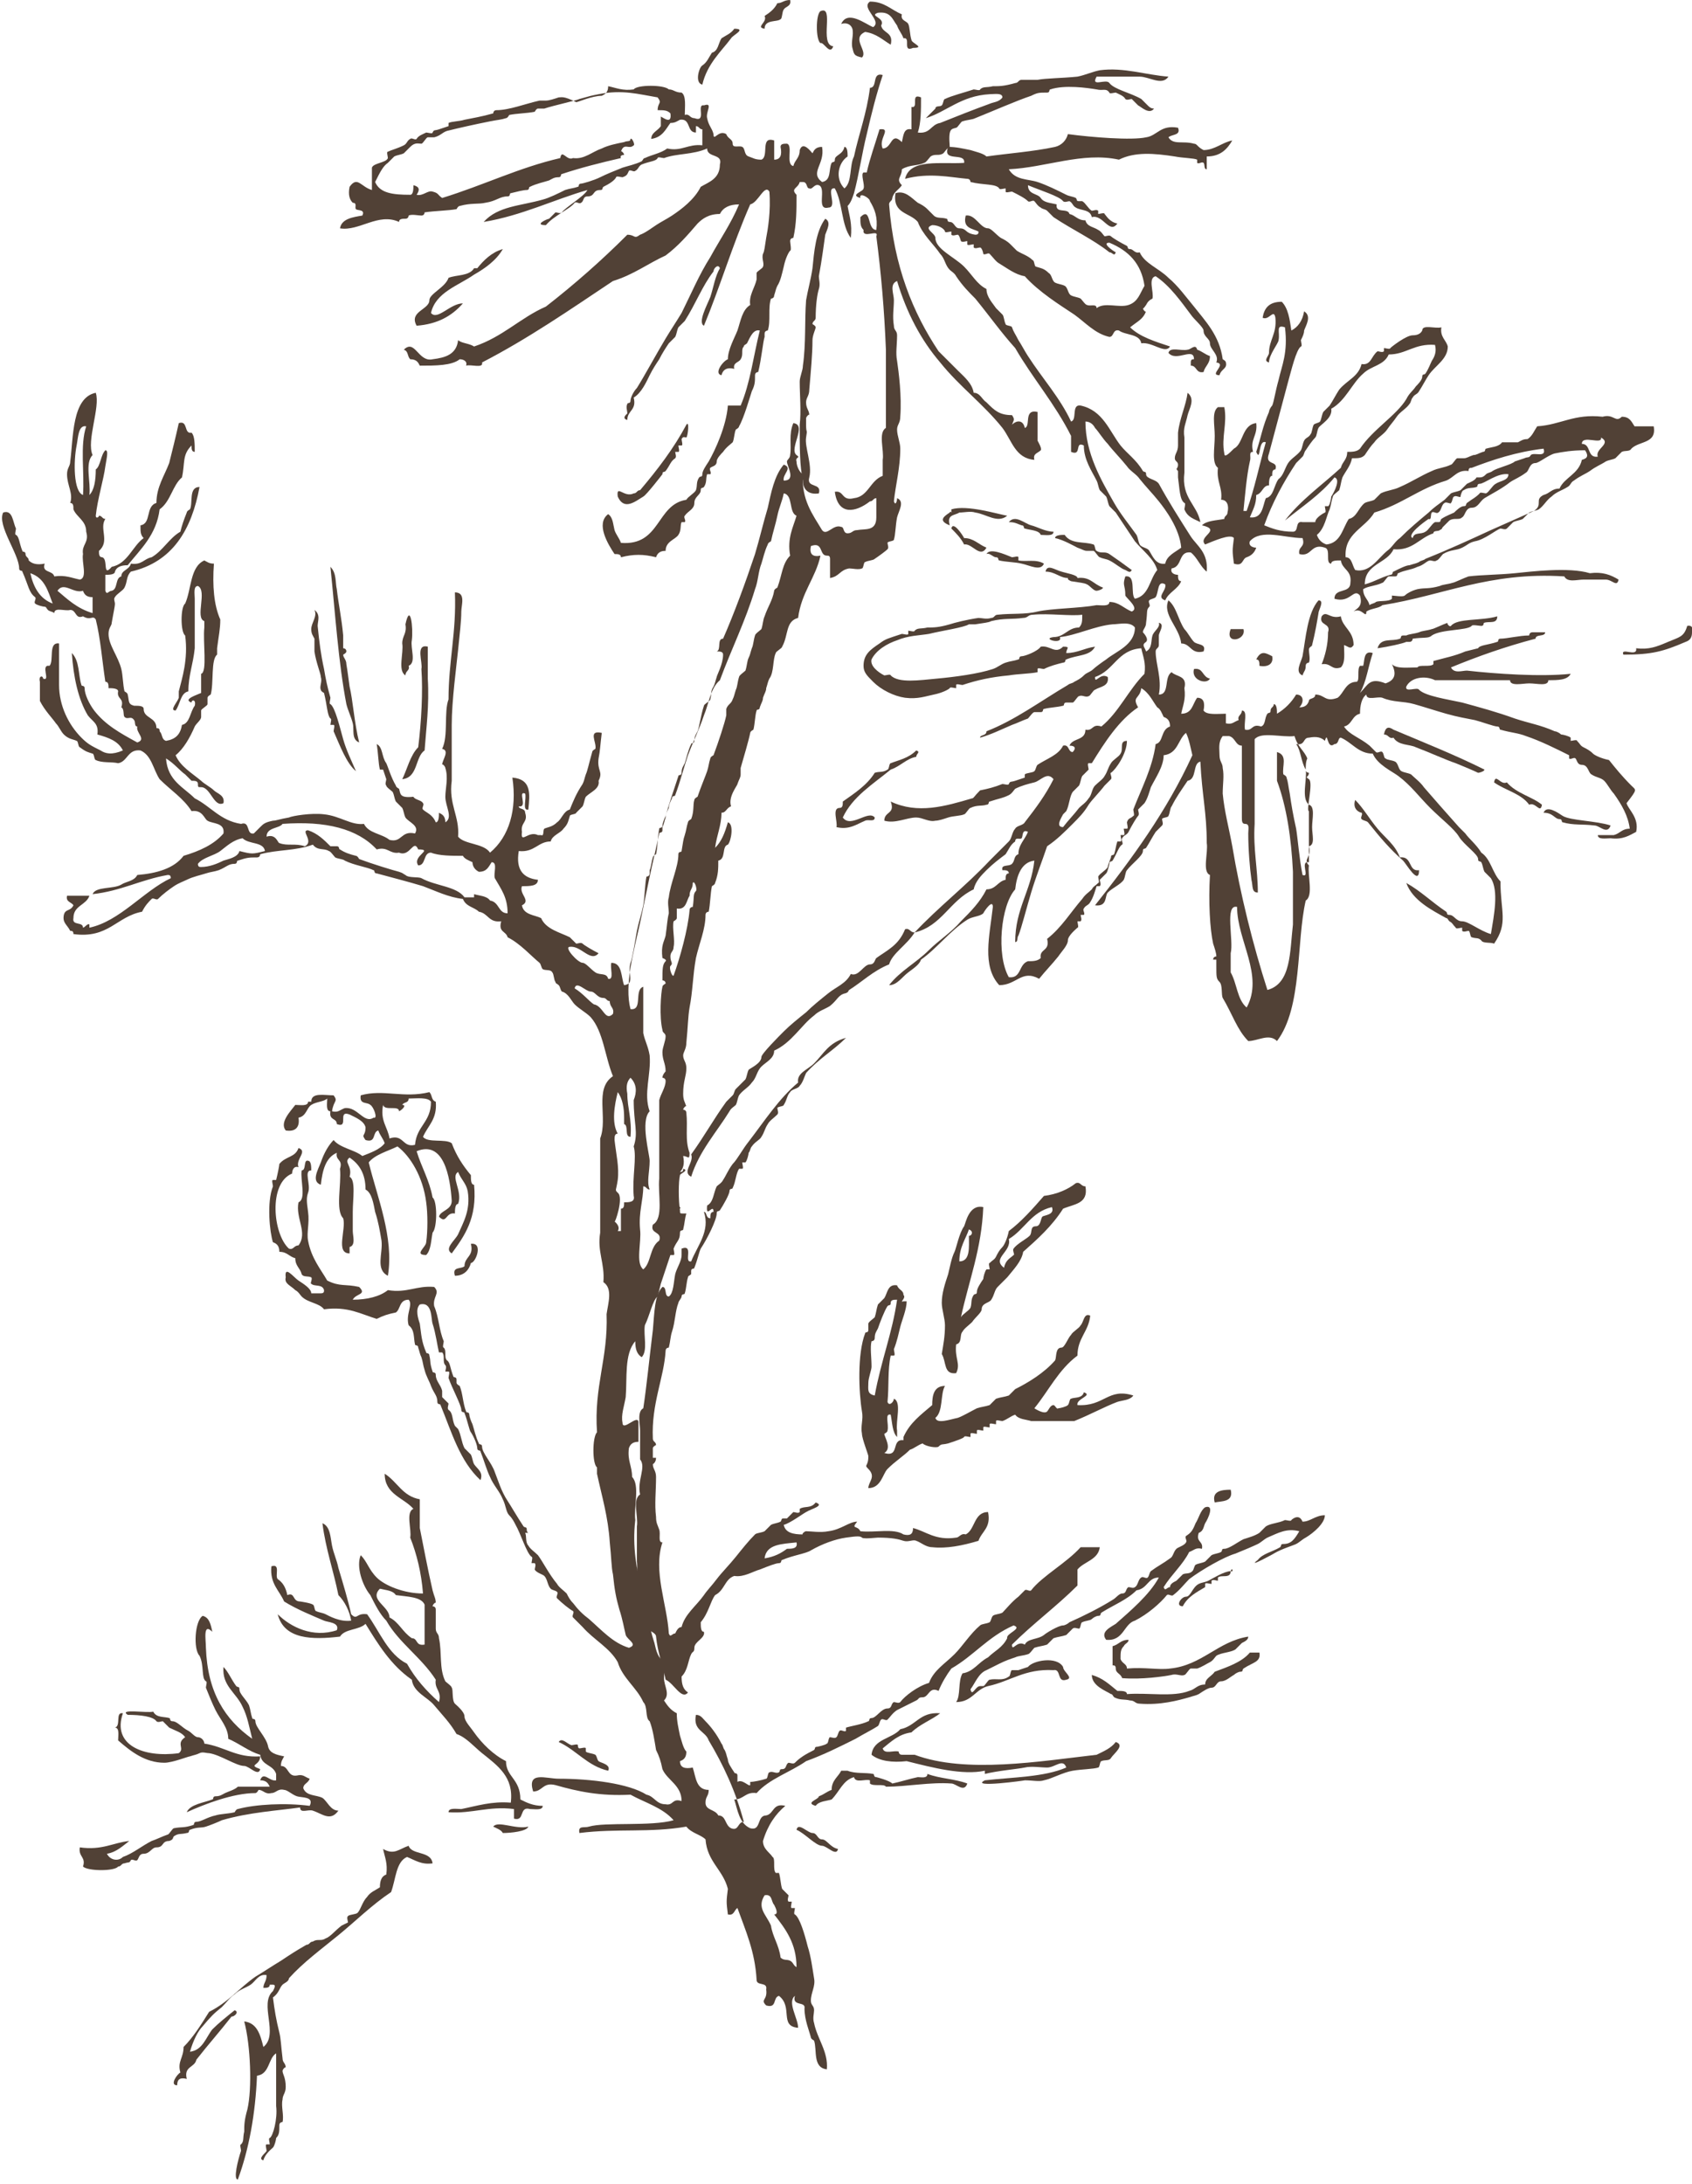 <?xml version="1.0" encoding="utf-8"?>
<!-- Generator: Adobe Illustrator 23.0.1, SVG Export Plug-In . SVG Version: 6.00 Build 0)  -->
<svg version="1.1" id="Layer_1" xmlns="http://www.w3.org/2000/svg" xmlns:xlink="http://www.w3.org/1999/xlink" x="0px" y="0px"
	 viewBox="0 0 106 136.8" style="enable-background:new 0 0 106 136.8;" xml:space="preserve">
<style type="text/css">
	.st0{fill-rule:evenodd;clip-rule:evenodd;fill:#514136;}
</style>
<g>
	<path class="st0" d="M47.9,1.8c0-0.6,0.8-0.4,1-0.6C49,1.2,49,0.7,49.1,0.6c0.1-0.2,0.5-0.2,0.4-0.6c-0.4,0-0.5,0.2-0.8,0.2
		c-0.2,0.4-0.5,0.6-0.8,0.8C48.1,1.4,47.3,1.7,47.9,1.8z"/>
	<path class="st0" d="M53.4,1.8c0.1,0.4-0.1,0.8,0,1.2c0.1,0.4,0.1,0.5,0.6,0.6c0.4-0.4-0.7-1.2,0.2-1.6c0.7,0.1,1.1,0.5,1.6,0.8
		c0.2-0.8-0.5-0.7-0.6-1.2C55.5,1.1,54.4,1,55,0.8c0.8-0.1,0.9,0.4,1.2,0.8c0.1,0.3,0.3,0.5,0.4,0.8c0.5-0.1-0.1,0.9,0.6,0.6
		C58,3,57.1,2.7,57.1,2.5c-0.1-0.3-0.1-0.8-0.2-1c-0.1-0.2-0.5-0.2-0.4-0.6c-0.7-0.3-1.1-0.8-2-0.8c-0.6,0.4,0.8,1.2,0.2,1.6
		c-0.5-0.2-1.6-1.1-2-0.2C53,1.4,53.3,1.5,53.4,1.8z"/>
	<path class="st0" d="M52.2,2.9c-0.9-0.1,0.1-2.6-0.8-2.2c-0.3,0.2-0.3,1.8,0,2C51.6,2.6,52,3.5,52.2,2.9z"/>
	<path class="st0" d="M44,5.3c0.3-1.3,1.2-2.1,1.8-2.9c0.1-0.2,1-0.6,0.2-0.6c-0.2,0.3-0.5,0.4-0.8,0.6C45,2.7,45,3.2,44.6,3.3
		c-0.2,0.3-0.3,0.6-0.6,0.8C43.8,4.2,43.5,5.2,44,5.3z"/>
	<path class="st0" d="M51.7,14.7c0.1-0.3,0.4-0.8,0-1c-0.6,0.8-0.7,2.1-0.8,3.1c-0.1,0.7-0.3,1.4-0.4,2c-0.1,1.3,0,2.7-0.2,4.1
		c0,0.3-0.2,0.7-0.2,1c0,0.8,0.1,1.9,0,2.7c0,1.5,0,2.6,0.2,3.5c0,0.6,0.4,0.9,1,0.8c0.2-0.7-0.8-0.3-0.6-1c0.2-0.8-0.3-1.9-0.2-2.5
		c0.1-0.6,0-0.2,0-0.8c0-0.1,0-0.3,0-0.4c0-0.1,0.2-0.3,0.2-0.2c0-0.3-0.2-0.4-0.2-0.8c0-0.3,0.2-0.4,0.2-0.8
		c0.1-1.2,0.2-2.2,0.2-3.1c0-0.3,0.2-0.7,0.2-0.8c0-0.1-0.2-0.2-0.2-0.2c0-0.2,0.2-0.2,0.2-0.4c0-0.8,0.1-1.5,0.2-1.8
		c0.1-0.3,0-0.6,0-0.8C51.5,16.2,51.6,15.4,51.7,14.7z"/>
	<path class="st0" d="M75.4,23.3c0.1-0.4,0.4-0.5,0.4-1c-0.3-0.1-0.5-0.3-0.8-0.4c-0.1-0.4-0.4,0-0.6,0c-0.4,0.1-1.1-0.2-1.2,0.2
		c0.5,0.6,1.6-0.4,1.6,0.4c-0.1,0-0.2,0-0.2,0.2c0,0.1,0,0.1,0,0.2C75,22.9,74.9,23.4,75.4,23.3z"/>
	<path class="st0" d="M74.2,31.9c0.2,0.5,0.6,0.6,1,0.8c-0.2-1.1-1.2-1.5-1-3.1c0-0.7,0-1.5,0-2.2c-0.1-0.6,0.1-0.9,0.2-1.4
		c0.1-0.4,0.5-1,0-1.4c-0.1,0.8-0.5,1.6-0.6,2.5c0,0.3,0,0.6,0,0.8c0,0.4-0.2,0.5-0.2,0.8c0,0.2,0.2,0.2,0.2,0.4
		c0,0.3-0.2,0.2,0,0.4c0,0,0,0.3,0,0.4c0.1,0.7,0.1,1.4,0.4,1.6C74.3,31.5,74.2,31.8,74.2,31.9z"/>
	<path class="st0" d="M76.7,28.4c-0.2-1,0.2-1.9,0-2.9c0,0-0.4,0-0.4,0c-0.4,0.3-0.2,1.1-0.2,1.8c0,0.8-0.2,1.7,0.2,2
		c-0.1,0.9,0.3,1.2,0.2,2c0.4,0,0.5,0.4,0.4,0.8c0,0.2-0.2,0.2-0.2,0.4c-0.5,0.1-1.1,0.1-1.4,0.4c1.3,0.3-0.3,0.7,0.2,1.2
		c0.5-0.2,1.6-0.7,1.8-0.4c-0.1,0.8-0.1,0.8,0,1.6c0.6,0.2,0.5-0.3,0.8-0.4c0.3-0.1,0.5-0.3,0.6-0.6c-0.2,0-0.5-0.1-0.4-0.4
		c0.7-0.8,2.2-0.2,3.3-0.2c0.2,0.6-0.3,0.5-0.2,1c0.8,0.2,0.7-0.7,1.6-0.4c0.4,0.1,0,1,0.4,1c0-0.2,0.3-0.2,0.6-0.2
		c0.1,0.6,0.7,0.6,0.6,1.4c0,0.7-1,0.3-1,1c1,0.3,1.2-0.7,1.6-0.2c0.2,0.7-0.2,0.8-0.4,1c0.5-0.3,0.8,0.5,0.8,0
		c0.3-0.2,0.8-0.2,1-0.4c3.8-0.6,6.7-2.1,11.4-1.8c0.2,0.4,0.8,0.2,1.2,0.2c0.6,0,0.9,0,1.4,0c0.4,0,0.7,0.5,0.8,0
		c-0.5-0.3-1-0.5-1.8-0.4c-1.3-0.4-3.7-0.1-4.7,0c-1,0.1-2.1,0.1-2.9,0.2c-0.3,0.1-0.9,0.4-1,0.4c-0.3,0.1-0.6,0.1-0.8,0.2
		c-0.7,0.2-0.9,0.1-1.4,0.2c-0.4,0.1-0.7,0.3-0.8,0.4c-0.1,0.1-0.7,0-0.8,0c0,0,0,0.2,0,0.2c-0.2,0.2-0.8,0.1-1,0.2
		c-0.1,0.1-0.3,0.1-0.4,0.2c-0.1-0.4-0.4-0.5-0.4-1c0.3-0.2,0.8-0.2,1.2-0.4c0.1,0,0.3-0.4,0.4-0.4c0.1,0,0.3,0,0.4,0
		c0.2,0,0.1-0.2,0.2-0.2c0.4-0.2,0.8-0.2,1.2-0.4c0.4-0.1,0.6-0.4,0.8-0.4c0.1,0,0.3,0.1,0.4,0c0.1,0,0.3-0.3,0.4-0.4
		c0.5-0.3,0.8-0.2,1.2-0.4c0.4-0.2,0.4-0.3,0.8-0.4c0.6-0.1,1.3-0.7,1.6-0.8c0.1,0,0.3,0.1,0.4,0c0.1-0.1,0.3-0.3,0.4-0.4
		c0.2-0.1,0.4-0.1,0.6-0.2c0.1-0.1,0.3-0.3,0.4-0.4c0.2-0.1,0.4-0.1,0.6-0.2c0.3-0.2,0.5-0.6,0.8-0.8c0.3-0.3,0.7-0.4,1-0.6
		c0.2-0.1,0.2-0.3,0.4-0.4c0.4-0.3,0.7-0.4,1-0.6c0.4-0.3,0.7-0.4,1-0.6c0.2-0.1,0.4-0.1,0.6-0.2c0.1-0.1,0.3-0.3,0.4-0.4
		c0.2-0.1,0.5,0,0.6-0.2c0.5-0.5,1.6-0.3,1.4-1.4c-0.4,0-0.8,0-1.2,0c-0.2-0.3-0.3-0.6-0.8-0.6c-0.4,0.4-0.5-0.2-1.2,0
		c-1.8-0.2-2.6,0.5-4.1,0.6c-0.2,0.3-0.3,0.6-0.6,0.8c-0.3,0-0.4,0.1-0.6,0.2c-0.3,0-0.7,0-1,0c-0.2,0.3-0.7,0.3-1,0.4
		c-0.1,0,0,0.2-0.2,0.2c-0.3,0.1-0.4,0.2-0.6,0.2c-0.3,0.1-0.4,0.2-0.6,0.2c-0.1,0-0.3,0-0.4,0c-0.1,0-0.3,0.4-0.4,0.4
		c-0.4,0.2-0.8,0.2-1.2,0.4c-0.7,0.3-1.3,0.7-2,1c-0.4,0.2-0.8,0.2-1.2,0.4c-0.1,0.1-0.3,0.3-0.4,0.4c-0.2,0.1-0.4,0.1-0.6,0.2
		c-0.4,0.3-0.5,0.9-1,1c-0.4,0.6-0.5,1.5-1.4,1.6c-0.3-0.1-0.5-0.3-0.6-0.6c0.5-0.4,0.6-1.2,0.8-1.6c0.1-0.3,0.1-0.5,0.2-0.8
		c0-0.1,0.3-0.3,0.4-0.4c0.1-0.3,0.1-0.5,0.2-0.8c0.2-0.4,0.5-0.7,0.6-1.2c0.4,0,0.6,0,0.8-0.2c0.2-0.3,0.4-0.6,0.6-0.8
		c0.2-0.3,0.6-0.5,0.8-0.8c0.2-0.3,0.4-0.5,0.6-0.8c0.2-0.3,0.6-0.5,0.8-0.8c0.1-0.1,0.1-0.3,0.2-0.4c0.1-0.2,0.3-0.2,0.4-0.4
		c0.2-0.3,0.4-0.7,0.6-1c0.4-0.6,1.2-1,1.2-1.8c-0.1-0.4-0.5-0.6-0.4-1.2c-0.4,0.1-1.2-0.2-1.2,0.2C89,20.9,88.8,21,88.5,21
		c-0.4,0-1.3,0.7-1.4,0.8c0,0.1-0.3,0-0.4,0c0,0,0,0.2,0,0.2c-0.1,0.1-0.3,0-0.4,0c-0.4,0.3-0.4,0.9-1,0.8c-0.2,0.8-0.9,1-1.4,1.6
		c-0.2,0.3-0.4,0.7-0.6,1c-0.1,0.1-0.3,0.3-0.4,0.4c-0.1,0.2-0.1,0.4-0.2,0.6c-0.1,0.1-0.3,0.1-0.4,0.2c-0.1,0.2-0.1,0.5-0.2,0.6
		c-0.1,0.2-0.3,0.2-0.4,0.4c-0.1,0.2-0.1,0.4-0.2,0.6c-0.2,0.3-0.6,0.5-0.8,0.8c-0.2,0.3-0.3,0.8-0.6,1c-0.3,0.4-0.3,1.1-0.8,1.2
		c-0.2,0.5-0.2,1.3-1,1.2c0.2-0.5,0.4-0.8,0.4-1.4c0.4-0.1,0.4-0.6,0.8-0.6c0-0.2,0-0.6,0.2-0.6c0-0.2,0-0.4,0.2-0.4
		c0.2-0.6-0.7-0.2-0.4-1c0.4-1.5,0.8-3,1.2-4.5c0.2-0.7,0.5-2,0.8-2.2c0.1,0,0-0.3,0-0.4c0.1-0.2,0.2-0.4,0.2-0.6
		c0.1-0.3,0.5-0.9,0-1.2c-0.1,0.6-0.4,1-0.8,1.2c-0.1-0.7-0.2-1.4-0.6-1.8c-0.8,0-1.1,0.4-1.2,1c0.4,0.2,0.7-0.6,0.8,0
		c0.1,1-0.4,1.4-0.4,2.2c0,0.2-0.4,0.5,0,0.6c0-0.5,0.6-1.2,0.6-1.4c0.1-0.5-0.2-1,0.4-0.8c0.2,1.6-0.2,2.4-0.4,3.3
		c-0.2,0.7-0.3,1.4-0.4,1.6c-0.1,0.1-0.2,0.3-0.2,0.4c-0.4,0.9-0.5,1.6-0.8,2.5c0.3,0.7,0.1-0.8,0.6-0.6c-0.4,1.4-0.7,2.9-1.2,4.3
		c-0.1,0-0.1,0-0.2,0c0.1-1,0.2-2.2,0.4-3.1c0.1-0.3-0.1-0.6,0.2-0.6c-0.2-0.8,0.3-1,0.2-1.8c-0.9,0.1-0.8,1.3-1.4,1.6
		C77,28.4,76.7,28.7,76.7,28.4z M100.3,27.4c0.7,0.4-0.4,0.7-0.2,1.2c-0.7,0.1-0.4-0.8-1-0.8C99.1,27.2,100.4,27.9,100.3,27.4z
		 M99.3,28.2c0.2,0.3,0.2,0.5-0.2,0.6c-0.2,0.9-1.1,1.1-1.4,1.8c-0.5,0-0.6,0.3-1,0.4c-0.6,0.3,0,0.6-0.6,1
		c-0.9,0.4-1.8,0.8-2.7,1.2c-1.3,0.6-2.6,1.2-4.1,1.8c-0.1,0.1-0.3,0.1-0.4,0.2c-0.2,0.1-0.3,0.1-0.6,0.2c-0.2,0-0.6,0.2-1,0.4
		c-0.1,0,0,0.2-0.2,0.2c-0.7,0.2-0.9,0.4-1.6,0.6c0-1.3,1.4-1.3,1.8-2.2c1.2,0.1,1.6-0.7,2.5-1c0-0.2,0.3-0.1,0.4-0.2
		c0.2-0.1,0.1-0.1,0.2-0.2c0.1-0.1,0.3-0.3,0.4-0.4c0.3-0.2,0.6,0,0.8-0.2c0.2-0.1,0.2-0.6,0.6-0.6c0.4,0,0.5-0.4,0.8-0.6
		c0.5-0.3,1.1-0.6,1.6-1c0.3-0.2,0.6-0.3,1-0.6c0.2-0.1,0.2-0.6,0.6-0.6c0.2,0,0.8-0.5,1.2-0.6C97.9,28.3,98.5,28.2,99.3,28.2z
		 M89.5,32.5c0.2,0.1,0.1-0.3,0.2-0.4c0.1-0.1,0.3,0.1,0.4,0c0.2-0.1,0.2-0.5,0.4-0.6c0.1-0.1,0.4,0.1,0.4,0
		c0.1-0.1,0.1-0.4,0.2-0.4c0.1-0.1,0.4,0.1,0.4,0c0-0.1,0.1-0.4,0.2-0.4c0.3-0.2,0.5-0.1,0.8-0.2c0.1,0,0-0.2,0.2-0.2
		c0.3,0,1.1-0.7,1.8-0.6c0,0.4-0.5,0.4-0.8,0.6c-0.2,0.1-0.4,0.5-0.6,0.6c-0.1,0-0.4-0.1-0.4,0c-0.3,0.3-0.4,0.3-0.8,0.6
		c-0.1,0.1,0,0.2-0.2,0.2c-0.2,0-0.5,0.3-0.6,0.4c-0.2,0.1-0.5,0.2-0.8,0.4c-0.1,0.1,0,0.2-0.2,0.2c0,0-0.2,0-0.2,0
		c-0.2,0.1-0.4,0.5-0.6,0.6c-0.3,0.2-0.7,0-0.8,0.4C88.1,33.5,89.2,32.7,89.5,32.5z M86.1,32.1c1.7-0.5,2.8-1.5,4.5-2
		c0.5-0.2,0.7-0.7,1.4-0.6c0-0.2,0.1-0.2,0.2-0.2c1.3-0.5,2.8-1,4.5-1.2c0.2,0.6-0.6,0.2-0.8,0.4c-0.1,0.2-0.2,0.1-0.4,0.2
		c0,0-0.6,0.2-0.6,0.2c-0.2,0.2-1.1,0.4-1.4,0.6c-0.1,0.1-0.3,0.1-0.4,0.2c-0.1,0.1-0.2,0.2-0.4,0.2c-0.1,0-0.1,0-0.2,0
		c-0.1,0.2-0.4,0.3-0.6,0.4c-0.1,0.1-0.3,0.3-0.4,0.4c-0.2,0.1-0.4,0.1-0.6,0.2c-0.1,0.1-0.3,0.3-0.4,0.4c-0.4,0.3-0.7,0.5-1,0.8
		c-0.6,0.5-1.2,1-1.8,1.6c-0.3,0.2-0.5,0.6-0.8,0.8c-0.6,0.5-1.1,1.4-2,1.2c-0.2-0.3-0.2-0.8-0.6-0.8C84.2,33.4,85.5,33.1,86.1,32.1
		z M81.2,29c0.1-0.1,0.3-0.3,0.4-0.4c0.1-0.1,0.1-0.3,0.2-0.4c0.2-0.3,0.4-0.6,0.6-0.8c0.1-0.1,0.1-0.4,0.2-0.6
		c0.1-0.2,0.9-0.6,0.8-1.2c0.9-0.5,1.3-1.6,2-2.2c0.5-0.5,1.3-0.5,1.6-1.2c1.1,0,1.6-0.7,2.9-0.6c0.1,0.4,0,0.7-0.2,1
		c-0.1,0.2-0.2,0.5-0.4,0.8c-0.1,0.1-0.2,0-0.2,0.2c0,0.2-0.3,0.5-0.4,0.6c-0.2,0.3-0.4,0.4-0.6,0.8c-0.6,1-2.1,1.9-2.9,3.1
		c-0.2,0.2-0.5,0.2-0.8,0.2c0,0.5-0.3,0.6-0.4,1c-1.2,1.1-2.5,2-3.5,3.3c1.1-0.9,2.2-1.6,3.1-2.7c0.4,0.1,0,0.9-0.2,1.2
		c0,0.1-0.1,0.6-0.2,0.6c0,0-0.2,0-0.2,0c0,0.1,0.1,0.4,0,0.4c0,0-0.6,0.3-0.6,0.6c-0.3,0-0.5,0-0.8,0c-0.5-0.1-0.2,0.6-0.6,0.6
		c-0.8,0-1.3-0.2-1.8-0.4C79.7,31.5,80.4,30.2,81.2,29z"/>
	<path class="st0" d="M59.5,32.1c-0.3,0.2-0.8,0.5,0,0.8c-0.2-0.7,0.3-0.6,0.6-0.8c0.3,0,0.7-0.1,1,0c0.7,0.1,1.4,0.7,2,0.2
		c-0.6-0.1-2.5-0.7-3.5-0.4c0,0,0,0.2,0,0.2C59.7,32.1,59.5,32,59.5,32.1z"/>
	<path class="st0" d="M63.2,32.7c0.4,0,0.5,0.1,0.8,0.2c0.2,0,0.1,0.2,0.2,0.2c0.3,0.1,0.9,0.1,1,0.4c0.3,0,0.8,0.1,0.8-0.2
		c-0.5,0-1-0.3-1.4-0.4C64.2,32.8,63.6,32.2,63.2,32.7z"/>
	<path class="st0" d="M62.4,34.9c0.2,0,0.1,0.2,0.2,0.2c0.4,0.1,1,0.1,1.4,0.2c0.5,0.1,1.2,0.5,1.4,0c-0.5-0.3-1.1-0.1-1.6-0.2
		c0,0,0-0.2,0-0.2c0-0.1-0.3,0-0.4,0c-0.5-0.2-1.4-0.6-1.6-0.2C62,34.6,62.2,34.9,62.4,34.9z"/>
	<path class="st0" d="M22.1,45.3c0.1,0.4-0.1,1,0.4,1.2c-0.3-1.2-0.4-2.7-0.6-3.5c-0.1-0.7-0.1-0.8-0.2-1.4c0-0.3-0.2-0.4-0.2-0.6
		c0,0,0.2-0.1,0.2-0.2c0-0.2-0.2-0.2-0.2-0.2c0-0.3,0-0.5,0-0.8c-0.1-1.1-0.3-2-0.4-2.9c-0.1-0.4,0-1-0.4-1.4c0.3,2.9,0.5,6,1,8.6
		C21.8,44.5,22,44.9,22.1,45.3z"/>
	<path class="st0" d="M75.4,40.8c0.2-0.5-0.4-0.4-0.6-0.6c-0.2-0.2-0.4-0.6-0.6-0.8c-0.4-0.6-0.5-1.4-1-1.8
		c-0.4,0.9,0.7,1.7,0.8,2.7C74.6,40.3,74.6,41,75.4,40.8z"/>
	<path class="st0" d="M82.2,40.4c0.2-0.8,0.3-1.4,0.4-2c0-0.2,0.4-0.8,0-0.8c-0.7,0.8-0.8,2.4-1,3.5c-0.1,0.4-0.5,1,0,1.2
		c0.1-0.3,0.2-0.3,0.2-0.6c0-0.2,0.2-0.2,0.2-0.2c0.1-0.2,0-0.6,0-0.8C82,40.5,82.2,40.5,82.2,40.4z"/>
	<path class="st0" d="M84.8,40.4c0-0.9-0.7-1.1-0.8-1.8c-0.7,0.2-0.9-0.4-1.2,0c-0.2,0.6,0.6,0.4,0.4,1c0,0.8-0.2,1.5-0.4,2
		c0.6-0.1,0.6,0.4,1.2,0.2c0.3-0.3,0.2-0.9,0.2-1.4C84.5,40.5,84.6,40.7,84.8,40.4z"/>
	<path class="st0" d="M89.7,39.4c-0.3,0.1-0.6,0.1-0.8,0.2c-0.3,0.1-0.6,0.1-0.8,0.2c0,0-0.2,0-0.2,0c-0.2,0-0.1,0.2-0.2,0.2
		c-0.5,0.2-1.2-0.1-1.4,0.6c0.7-0.1,1.6-0.3,1.8-0.4c0.1,0,0.2,0,0.2,0c0.2,0,0.2-0.2,0.2-0.2c0.7-0.1,1,0,1.2-0.2
		c0.6-0.4,2.2-0.3,2.5-0.6c0-0.1,0.5,0,0.6,0c0.2,0,0.1-0.2,0.2-0.2c0.3-0.1,0.8,0.1,0.8-0.4c-1,0.3-2.5,0.1-2.9,0.6
		c-0.1,0.1-0.3-0.2-0.2-0.2C90.4,39.1,89.8,39.4,89.7,39.4z"/>
	<path class="st0" d="M25.4,42.3c0-0.3,0.3-0.3,0.2-0.6c0.5-0.2,0.1-1.1,0.2-1.6c0.1-0.8-0.1-2.4-0.4-1c0.1,0.6-0.2,0.7-0.2,1.2
		C25.3,40.9,24.9,42,25.4,42.3z"/>
	<path class="st0" d="M105.7,39.2c-0.2,0.7-0.5,0.7-1.2,1c-0.7,0.3-1.2,0.5-2,0.4c0.1,0.6-1-0.1-0.8,0.4c1.8,0,2.5-0.2,3.9-0.8
		c0.3-0.1,0.4-0.3,0.4-0.6C106.1,39.6,106.1,39.1,105.7,39.2z"/>
	<path class="st0" d="M77.9,39.4c-0.3,0-0.5,0-0.8,0C76.7,40.4,78.1,40.1,77.9,39.4z"/>
	<path class="st0" d="M78.7,41.3c0.2,0,0.2,0.2,0.2,0.4c0.5,0.1,0.9-0.1,0.8-0.6C79.3,40.9,79,40.7,78.7,41.3z"/>
	<path class="st0" d="M26.6,47c0.1-1.4,0.3-2.8,0.2-4.5c0-0.3,0-0.7,0-1c0-0.3,0-0.7,0-1c-0.8-0.2-0.3,1-0.4,1.4
		c0.1,1.4,0,3.3-0.2,4.9c-0.5,0.5-0.7,1.4-1,2C26.2,48.7,26,47.4,26.6,47z"/>
	<path class="st0" d="M75.8,42.5c-0.5-0.1-0.4-0.7-1-0.6C74.6,42.6,75.6,42.9,75.8,42.5z"/>
	<path class="st0" d="M86.7,46c0.3,0,0.3,0.3,0.6,0.2c0.3,0.5,1,0.4,1.4,0.6c0.8,0.3,1.9,0.8,2.5,1c0.5,0.2,1.2,0.5,1.4,0.6
		c0.1,0,0.4-0.1,0.4-0.2c-1.8-0.9-3.8-1.7-5.7-2.5C87,45.5,86.8,45.5,86.7,46z"/>
	<path class="st0" d="M94.4,49c-0.4,0.2-0.7-0.6-0.8,0c0.7,0.5,1.7,0.7,2.2,1.4c0.4-0.2,0.7,0.6,0.8,0C96,49.9,95,49.7,94.4,49z"/>
	<path class="st0" d="M97.9,51.1c-0.3-0.2-1-0.7-1.2-0.2c0.6,0,0.7,0.4,1,0.4c0.2,0,0.1,0.2,0.2,0.2c0.7,0.2,1.2,0.1,2,0.2
		c0.3,0,0.8,0.6,1,0C100,51.4,98.4,51.4,97.9,51.1z"/>
	<path class="st0" d="M57.3,58.4c-0.3,0-0.3-0.3-0.6-0.2c-0.4,1-1.1,1.3-1.8,1.8c-0.1,0.1-0.1,0.4-0.4,0.4c-0.4,0-0.7,0.8-1.2,0.6
		c-0.3,0.6-0.9,0.8-1.4,1.2c-0.5,0.4-1,0.8-1.4,1.2c-0.5,0.4-1,0.8-1.4,1.2c-0.3,0.3-1.4,1.4-1.4,1.6c0,0.4-0.7,0.7-0.8,0.8
		c-0.1,0.2-0.1,0.4-0.2,0.6c-0.2,0.2-0.4,0.4-0.6,0.6c-0.1,0.1-0.1,0.3-0.2,0.4c-0.1,0.1-0.3,0.3-0.4,0.4c-0.8,1.1-1.4,2.2-2.2,3.3
		c0.2,0.5-0.6,1.1,0,1.4c0.5-1.6,1.6-2.8,2.4-4.1c0.1-0.2,0.3-0.3,0.4-0.4c0.1-0.2,0.1-0.4,0.2-0.6c0.2-0.3,0.6-0.5,0.8-0.8
		c0.3-0.3,0.3-0.7,0.6-1c0.3-0.3,0.8-0.5,0.8-1c1.1-0.5,1.7-1.6,2.5-2.2c0.3-0.3,0.7-0.4,1-0.6c0.5-0.4,0.5-0.7,1-0.8
		c0.2-0.1,0.1-0.1,0.2-0.2c0.8-0.5,1.5-1.2,2.5-1.6C55.9,59.7,56.8,59.2,57.3,58.4z"/>
	<path class="st0" d="M28.5,79.9c0.6,0,0.9-0.4,1-0.8c0.3,0,0.8-1.3,0-1.2c0.2,0.8-0.4,0.8-0.4,1.4C28.9,79.5,28.3,79.3,28.5,79.9z"
		/>
	<path class="st0" d="M77.1,93.3c-0.6,0-1.2,0.1-1,0.8C76.5,94,77.3,94.1,77.1,93.3z"/>
	<path class="st0" d="M70.7,102.7c-0.5,0-0.6,0.3-1,0.4c0,0.4,0,0.8,0,1.2c0.1,0,0.2,0,0.2,0.2c0,0.3,0.3,0.3,0.4,0.6
		c1.2,0.1,2.6-0.1,3.1-0.2c0.3-0.1,0.6,0.1,0.8,0c0.1,0,0.3-0.4,0.4-0.4c0.1,0,0.3,0,0.4,0c0.3-0.1,0.6-0.3,0.8-0.4
		c0.2-0.1,0.3-0.3,0.4-0.4c0.3-0.2,0.9-0.2,1.2-0.4c0.1-0.1,0.3-0.3,0.4-0.4c0.2-0.1,0.4-0.2,0.4-0.4c-1.9,0.3-2.9,1.8-4.9,2
		c-0.7,0.1-1.6-0.1-2.7,0c0-0.3-0.3-0.3-0.4-0.6c0-0.4,0-0.6,0.2-0.8C70.5,102.9,70.7,102.9,70.7,102.7z"/>
	<path class="st0" d="M78.3,103.5c-0.5,0.6-1.4,0.9-2.2,1.2c-0.2,0.3-0.6,0.4-0.6,0.8c-0.5,0-0.6,0.3-1,0.4c-1,0.4-2.6,0.1-3.9,0.2
		c0-0.2-0.3-0.2-0.6-0.2c-0.5-0.4-0.9-0.8-1.6-1c0,0.7,0.9,1,1.2,1.2c0.1,0,0.1,0.1,0.2,0.2c0.4,0.2,0.6,0.1,1,0.2
		c0.3,0,0.3,0.2,0.6,0.2c1.3,0.1,2.4-0.2,3.1-0.4c0.3-0.1,0.4-0.1,0.6-0.2c0.3-0.2,0.6-0.4,0.8-0.4c0.3,0,0.3-0.4,0.6-0.4
		c0.3,0,0.6-0.3,0.8-0.4c0.1-0.1,0.3-0.2,0.4-0.2c0.2,0,0.1-0.1,0.2-0.2c0.6-0.4,1.1-0.4,1-1C78.7,103.5,78.5,103.5,78.3,103.5z"/>
	<path class="st0" d="M7.2,108.2c0.3,0,0.2,0.5,0.2,0.8c0.8,0.7,1.7,1.4,2.9,1.4c0.5,0,1.5-0.4,1.6-0.4c0.3-0.1,0.4-0.1,0.6-0.2
		c0.2-0.1,0.4,0,0.6,0c0.7,0.1,1.7,0.8,2.2,0.8c0.3,0,0.9,0.7,1,0.2c-0.8-0.3,0-0.2,0-0.8c-1.5,0.1-2.2-0.6-3.5-0.8
		c0-0.2-0.2-0.4-0.4-0.4c-0.2,0-0.4-0.3-0.6-0.4c-0.4-0.2-0.7-0.6-1-0.6c-0.2,0-0.1-0.2-0.2-0.2c-0.3-0.1-0.8,0-1-0.4
		c-0.4,0.1-2.2-0.2-1.6,0.2c0.8,0,1.6,0.1,1.8,0.4c0.1,0.1,0.3,0,0.4,0c0.1,0.1,0.3,0.3,0.4,0.4c0.4,0.2,0.8,0.3,1,0.6
		c-0.6,0.4,0,0.7-0.4,1c-2.2,0.3-4.2-0.5-3.5-2.5C7.2,107.2,7.6,108.1,7.2,108.2z"/>
	<path class="st0" d="M69.9,109.1c-0.3,0.4-0.8,0.6-1.2,0.8c-3.5,0.4-8.2,1.2-11.4,0c-0.3,0-0.5,0-0.8,0c-0.2,0-0.2-0.2-0.2-0.2
		c-0.3-0.1-0.9,0.2-1-0.2c0.5-0.4,1-0.9,1.8-1c0.5-0.5,1.3-0.8,1.8-1.2c-1.3-0.1-1.5,0.8-2.5,1c-0.5,0.6-1.7,0.6-1.8,1.6
		c0.5,0.4,1.3,0.5,2.2,0.4c1.6,0.4,3.5,0.9,4.9,0.6c0,0,0,0.2,0,0.2c0.8-0.2,2-0.3,2.5-0.4c0.4-0.1,1,0,1.4,0c0.5,0,1-0.6,1.2,0
		c-1.4,0.6-3.3,0.6-5.1,0.8c-1,0.5,2.6,0,2.5,0c0.5,0,0.9,0.1,1.2,0c0.5-0.1,1.2-0.5,1.8-0.6c0.6-0.1,1.3-0.1,1.6-0.2
		c0.1,0,0.1-0.4,0.2-0.4c0.2-0.1,0.5,0,0.6-0.2C69.8,109.8,70.5,109.3,69.9,109.1z"/>
	<path class="st0" d="M57.5,111.3c-0.5,0.1-1.1,0.3-1.6,0.4c-0.2-0.2-1-0.4-1-0.4c-0.2,0-0.1-0.2-0.2-0.2c-0.5-0.1-1.1,0-1.6-0.2
		c-0.1,0-0.3,0-0.4,0c-0.2,0.4-0.6,0.6-0.6,1.2c-0.3,0.1-0.5,0.3-0.8,0.4c0,0.2-0.9,0.4-0.2,0.6c0.2-0.3,0.7-0.3,1-0.4
		c0.5-0.5,0.7-1.2,1.4-1.4c0.1,0.4,0.7,0.1,1,0.2c0,0,0,0.2,0,0.2c0.2,0.2,0.9,0,1,0.2c1.3,0,2.8-0.3,4.1-0.2c0.3,0,0.8,0.6,1,0
		c-0.8-0.3-1.7-0.3-2.5-0.6C58.1,111.4,57.7,111.3,57.5,111.3z"/>
	<path class="st0" d="M30.9,114.4c0.2,0.1,0.5,0.2,0.6,0.4c0.5,0,1.5-0.1,1.6-0.4C32.3,114.6,31.2,114,30.9,114.4z"/>
	<path class="st0" d="M50.9,114.8c-0.3,0-0.9-0.7-1-0.2c0.5,0.2,1.2,1,1.6,1c0.3,0,0.9,0.7,1,0.2c-0.5-0.1-0.7-0.6-1-0.6
		C51.2,115.2,51.2,114.8,50.9,114.8z"/>
	<path class="st0" d="M25,13.9c0-0.2,0.2-0.2,0.4-0.2c0.2,0,0.2-0.2,0.2-0.2c0.2-0.1,0.6,0,0.8,0c0.2,0,0.2-0.2,0.2-0.2
		c0.7-0.1,1.4-0.1,2-0.2c0,0,0.1-0.2,0.2-0.2c0.7-0.2,1.2-0.1,1.6-0.2c0.7-0.1,0.9-0.4,1.4-0.4c0.2,0,0.1-0.2,0.2-0.2
		c0.4-0.1,0.8-0.2,1-0.2c0.2,0,0.1-0.2,0.2-0.2c0.4-0.2,0.9-0.3,1.2-0.4c0.2-0.1,0.3-0.2,0.6-0.2c0.2,0,0.1-0.2,0.2-0.2
		c1.2-0.4,2.4-0.7,3.7-1c-0.1-0.2,0.2-0.2,0.2-0.2c0-0.1-0.2-0.3-0.2-0.2c0.2-0.6,0.5-0.1,0.8-0.4c0.1,0-0.1-0.5-0.2-0.4
		c0,0.2-0.2,0.1-0.4,0.2c-0.5,0.1-1,0.2-1.4,0.4c-0.6,0.2-1.1,0.7-1.8,0.6c-0.4,0.2-0.7-0.6-0.8,0c-2.6,0.6-4.8,1.7-7.4,2.5
		c-0.3-0.2-0.2-0.3-0.6-0.4c-0.3-0.1-0.6,0.3-1,0.2c0.2-0.3,0.2-0.5-0.2-0.6c0,0.2,0,0.6-0.2,0.6c-1.1,0-1.9-0.1-2.2-0.8
		c0.3-0.6,0.5-1,0.8-1.2c0.1-0.1,0.3-0.3,0.4-0.4c0.2-0.1,0.4-0.1,0.6-0.2c0.1-0.1,0.3-0.3,0.4-0.4C26,8.9,26.2,9,26.4,9
		c0.1,0,0.3-0.4,0.4-0.4c0.1,0,0.3,0,0.4,0c0.4-0.1,0.5-0.3,0.8-0.4c0.8-0.2,1.7-0.4,2.7-0.6c0.5-0.1,0.7-0.1,1-0.2
		c0.1,0,0.2-0.2,0.2-0.2c0.5-0.1,1.1-0.1,1.6-0.2c0,0,0.1-0.2,0.2-0.2c0.1,0,0.3,0,0.4,0c0.6-0.2,2-0.5,2.2-0.6C37,6,37,6,37.5,5.9
		c1.5-0.3,2.5,0,3.7,0.2c0.3,0.4,0,0.3,0,0.8c0.4,0,0.6,0,0.8,0.2c0.1,0.7-0.4,0.3-0.6,0.2c0,0.2,0,0.4,0,0.6
		c-0.2,0.3-0.6,0.4-0.6,0.8c0.7-0.1,0.9-0.6,1.2-1c0.3,0,0.4-0.1,0.6-0.2c0.7-0.1,0.4,0.8,1,0.8c0-0.1,0-0.3,0-0.4
		c0.2,0,0.2,0.2,0.4,0.2c0,0.3,0,0.7,0,1c-0.9-0.1-1.3,0.4-2.2,0.2c-0.4,0.3-1,0.4-1.4,0.6c-0.1,0-0.1,0.1-0.2,0.2
		c-0.4,0.2-0.9,0.3-1.2,0.4c-0.5,0.2-1,0.4-1.4,0.6c-0.4,0.2-1.1,0.4-1.2,0.4c-0.2,0-0.1,0.2-0.2,0.2c-0.3,0.1-0.5,0.1-0.8,0.2
		c-0.4,0.2-1,0.5-1.4,0.6c-1.4,0.4-2.8,0.4-3.7,1.4c2.4-0.4,4.4-1.4,6.5-2c-0.2,0.4-1.4,1.1-1.6,1.4c-0.1,0.1-0.3,0-0.4,0
		c-0.1,0.1-0.3,0.3-0.4,0.4c-0.1,0-1,0.4-0.2,0.4c0.5-0.6,1.5-1,1.8-1.4c0.1-0.1,0.3,0.1,0.4,0c0.2-0.1,0.1-0.4,0.4-0.4
		c0.5,0,0.3-0.4,0.8-0.4c0.2,0,0.1-0.1,0.2-0.2c0.4-0.2,0.7-0.4,0.8-0.6c0-0.1,0.3,0,0.4,0c0.3-0.1,0.3-0.2,0.4-0.4
		c0.1-0.1,0.3,0.1,0.4,0c0.2-0.1,0.2-0.3,0.4-0.4c0.5-0.2,0.9-0.2,1-0.4c0-0.1,0.3,0,0.4,0c0.8-0.3,1.8-0.2,2.7-0.6
		c0,0.6,1,0.3,0.8,1c0,0.9-0.7,1.1-1.2,1.4c-0.4,0.8-1.2,1.4-1.8,1.8c-0.3,0.2-0.7,0.4-1,0.6c-0.3,0.2-0.7,0.5-1,0.6
		c-0.4,0.3-0.3,0-0.8,0c-1.6,1.6-3.3,3.1-5.1,4.5c-1.6,0.7-2.7,1.9-4.5,2.5c-0.3-0.2-0.8-0.2-1-0.4c-0.1,0.9-0.8,1.1-1.6,1.2
		c-0.9,0.2-1.1-1.3-1.8-0.6c0.3,0.1,0.2,0.4,0.4,0.6c0.4,0,0.5,0.2,0.6,0.4c1,0,2,0,2.5-0.4c0.2,0,0.5,0.1,0.4,0.4
		c0.3-0.1,1.1,0.2,1-0.2c2.9-1.5,5.5-3.3,8.2-5.1c1.3-0.4,2.2-1.1,3.3-1.6c0.8-0.6,1.4-1.3,2-2c0.3-0.3,0.7-0.6,1.4-0.6
		c0.2-0.4,0.6-0.6,1.2-0.6c-0.5,1.2-1.2,2.2-1.8,3.3c-0.7,1.1-1.2,2.3-1.8,3.5c-0.3,0.5-0.7,1.1-1,1.6c-0.6,1-1.3,2.3-1.8,3.1
		c-0.2,0.2-0.4,0.6-0.4,0.8c0,0.2-0.2,0.1-0.2,0.2c-0.1,0.2,0,0.4,0,0.6c0,0-0.4,0.3,0,0.4c0-0.6,0.6-0.6,0.4-1.4
		c0.5-0.3,0.8-1,1-1.4c0.2-0.4,0.4-0.7,0.6-1c0.2-0.4,0.4-0.7,0.6-1c0.1-0.1,0.3-0.3,0.4-0.4c0.1-0.2,0.1-0.4,0.2-0.6
		c0.1-0.1,0.3-0.3,0.4-0.4c0.7-1.1,1.1-2.2,1.8-3.1c0-0.2,0.3-0.5,0.4-0.2c-0.3,0.5-0.4,1.2-0.6,1.8c-0.2,0.5-0.8,1.6-0.4,1.8
		c1-2.4,1.8-5.1,2.9-7.6c0.5-0.1,0.9-1.3,1.2-0.8c0.1,1.2-0.1,2.4-0.2,2.9c-0.1,0.6-0.1,0.8-0.2,1c-0.1,0.3,0.1,0.6,0,0.8
		c0,0.1-0.4,0.3-0.4,0.4c0,0.1,0,0.3,0,0.4c-0.1,0.5-0.5,1-0.4,1.6c-0.5,0.3-0.6,1-0.8,1.6c-0.2,0.5-0.6,1.2-0.6,1.8
		c-0.3,0.1-0.9,0.9-0.4,1c0.1-0.4,0.4-0.5,0.8-0.4c-0.1-0.4,0.3-0.4,0.4-0.6c0.2-0.3,0-0.6,0.2-0.8c0-0.1,0.1-0.1,0.2-0.2
		c0.2-0.4,0.4-0.9,0.8-0.8c-0.4,1.6-0.6,3.3-1.2,4.7c-0.3,0-0.5,0-0.8,0c-0.1,1.3-0.8,2.8-1.2,3.5c-0.2,0.3-0.4,0.6-0.4,0.8
		c0,0.2-0.1,0.1-0.2,0.2c-0.2,0.3-0.1,0.5-0.2,0.8c-0.1,0.2-0.5,0.4-0.6,0.6c-1.9,0.3-1.6,2.9-4.1,2.7c-0.1-0.3-0.3-0.5-0.4-0.8
		c-0.1-0.4-0.1-0.8-0.4-1c-0.8,0.6,0,1.9,0.4,2.5c0.2,0,0.4,0,0.4,0.2c0.8-0.2,1.4-0.2,2.2,0c0.1-0.3,0.3-0.4,0.6-0.4
		c0-0.6,0.6-0.7,0.8-1c0.2-0.3,0.1-0.6,0.2-0.8c0,0,0.2,0,0.2,0c0.1-0.1-0.1-0.3,0-0.4c0.2-0.3,0.6-0.4,0.6-0.8
		c0-0.4,0.4-0.5,0.4-0.8c0-0.2,0.1-0.1,0.2-0.2c0.2-0.3,0.1-0.5,0.2-0.8c0,0,0.2,0,0.2,0c0.1-0.1-0.1-0.3,0-0.4
		c0.1-0.1,0.4-0.1,0.4-0.4c0-0.2,0.3-0.5,0.4-0.6c0.2-0.3,0.5-0.5,0.6-0.6c0.1-0.2,0.1-0.6,0.2-0.8c0,0,0.2-0.1,0.2-0.2
		c0.3-0.5,0.7-1.9,0.8-2.2c0.2-0.4,0.2-0.6,0.2-1c0-0.2,0.2-0.2,0.2-0.2c0.2-0.8,0.3-1.9,0.4-2.2c0,0,0-0.1,0-0.2
		c0-0.2,0.2-0.2,0.2-0.2c0.2-0.6,0-1.4,0.2-2c0,0,0.2,0,0.2-0.2c0.1-0.3,0.1-0.4,0.2-0.6c0.2-0.3,0.3-0.8,0.4-1.2
		c0.1-0.5,0.3-0.9,0.4-1c0.1,0,0-0.5,0-0.6c0-0.2,0.2-0.2,0.2-0.2c0.2-0.9,0.2-1.7,0.2-2.7c-0.4-0.4,0.1-0.4,0.2-0.8
		c0.1,0,0.1,0,0.2,0c0.3,0,0.2,0.4,0.4,0.4c0.2,0.1,0.3-0.3,0.6-0.2c0.5,0.2-0.2,1.6,0.6,1.4c0.6,0-0.2-1.3,0.4-1.2
		c0.5,0.9,0.4,2.3,1,3.1c0.1-0.9-0.1-1.4-0.2-2c0.2-0.2,0.3-0.5,0.4-0.8c0.3-1.1,0.5-2.5,0.8-3.7c0.3-1.3,0.6-2.5,1-3.7
		c-0.7-0.2-0.3,0.8-0.8,0.8c-0.2,1.6-0.7,2.9-1,4.3c-0.3,0.6-0.1,1.6-0.6,2c-0.6-0.6-0.4-1.6,0.2-2c0-0.2,0-0.6-0.2-0.6
		c-0.1,0.5-0.6,0.5-0.6,0.8c0,0.2-0.1,0.1-0.2,0.2c-0.2,0.4,0,1.1-0.6,1.2c-0.8-0.6,0.2-1.1,0-2.2c-0.4,0-0.5,0.2-0.6,0.4
		c-0.1-0.1-0.6-0.8-0.8-0.2c0,0.5-0.3,0.6-0.4,1c-0.5-0.1,0-1.3-0.4-1.4c-0.2,0-0.4,0-0.4,0.2c0.1,0.5,0,0.8-0.4,0.8
		c0-0.4,0-0.8,0-1.2c-0.9-0.3-0.3,1-0.8,1.2c-0.4,0-0.5-0.1-0.8-0.2c-0.3-0.1-0.2-0.5-0.4-0.6c-0.2-0.1-0.6,0.1-0.6-0.2
		c0-0.3-0.3-0.3-0.4-0.6c-0.5-0.3-0.8,0.5-0.8,0c-0.1-0.4-0.3-0.5-0.4-1c-0.1-0.4,0.4-1-0.2-0.8c-0.5-0.1,0.2,1.1-0.6,0.8
		c-0.3,0-0.3-0.3-0.6-0.2c0-0.5,0.1-1.2-0.2-1.4c-0.4,0-0.5-0.2-0.8-0.2c-0.3-0.3-2-0.3-2.2,0c-0.7,0.1-1.1-0.1-1.6-0.2
		c0,0.4-0.2,0.5-0.4,0.6c-0.6,0-1.5,0.4-1.6,0.4C35.3,6,35.2,6.1,35,6.1c-0.3,0.1-0.6,0.2-0.8,0.2c-0.1,0-0.3,0-0.4,0
		c-0.9,0.2-1.9,0.6-2.7,0.6c-0.2,0-0.2,0.2-0.2,0.2c-0.7,0.2-1.3,0.3-1.8,0.4c-0.3,0.1-0.8,0.1-1,0.2c0,0,0,0.2,0,0.2
		c0,0-0.6,0.2-0.6,0.2c-0.3,0.1-0.3,0-0.4,0.2c0,0.1-0.3,0-0.4,0c-0.2,0.1-0.5,0.2-0.6,0.4c-0.1,0.1-0.3-0.1-0.4,0
		c-0.2,0.1-0.2,0.3-0.4,0.4c-0.4,0.2-0.8,0.3-1,0.4c-0.1,0,0,0.3,0,0.4c-0.1,0.3-0.9,0.3-1,0.6c0,0.5,0,1,0,1.4
		c-0.7-0.2-0.9-0.9-1.4-0.2c-0.1,0.5,0,0.8,0.2,1c0.3,0,0.1,0.3,0.2,0.4c0.1,0.1,0.6,0,0.4,0.4c-0.6,0.1-1.3,0.2-1.4,0.8
		C22.5,14.5,23.7,13.3,25,13.9z"/>
	<path class="st0" d="M42.6,75.6c-0.1-0.1-0.3,0.1-0.2,0.2C42.4,75.8,42.7,75.7,42.6,75.6z"/>
	<path class="st0" d="M80.9,95.2c0,0.1-0.3,0-0.4,0c-0.4,0.2-0.9,0.2-1.2,0.4c-0.1,0.1-0.3,0.3-0.4,0.4c-0.3,0.2-0.7,0.3-1,0.4
		C77.5,96.6,77,97,76.7,97c-0.2,0-0.1,0.1-0.2,0.2c-0.2,0.1-0.4,0.1-0.6,0.2c-0.1,0.1-0.3,0.3-0.4,0.4c-0.2,0.1-0.4,0.1-0.6,0.2
		c-0.1,0.1-0.1,0.3-0.2,0.4c-0.2,0.2-0.4,0.1-0.6,0.2c-0.1,0.1-0.3,0.3-0.4,0.4c-0.2,0.1-0.4,0.2-0.4,0.4c-0.2,0-0.3,0.3-0.4,0
		c0.5-0.8,1.2-1.4,1.6-2.2c0.3-0.1,0.4-0.3,0.8-0.2c0.1-0.5-0.4-0.4-0.2-1c0.3-0.1,0.3-0.4,0.4-0.6c0.2-0.3,0.6-1.2,0-1
		c-0.3,0.2-0.4,0.7-0.6,1c-0.2,0.5-0.3,0.6-0.6,0.8c-0.1,0.1,0.1,0.3,0,0.4c-0.1,0.2-0.5,0.3-0.6,0.4c-0.2,0.2-0.2,0.5-0.4,0.6
		c-0.4,0.3-0.8,0.5-1.2,0.8c-0.1,0.1-0.1,0.3-0.2,0.4c-0.1,0.1-0.3-0.1-0.4,0c-0.2,0.1-0.2,0.5-0.4,0.6c-0.1,0.1-0.3,0-0.4,0
		c-0.2,0.1-0.1,0.4-0.4,0.4c-0.2,0-0.4,0.3-0.6,0.4c-0.8,0.5-1.8,1-2.7,1.4c-0.1,0.1-0.3,0.2-0.4,0.2c-0.3,0-1.1,0.5-1.2,0.6
		c-0.4,0.3-1,0.2-1.2,0.6c-0.5-0.3-0.8,0.5-0.8,0c1.3-1.3,2.8-2.4,4.1-3.7c0-0.3,0-0.7,0-1c0.4-0.5,1.3-0.6,1.4-1.4
		c-0.4,0-0.8,0-1.2,0c-0.9,1-2.4,1.8-3.1,2.7c-0.1,0.1-0.3-0.1-0.4,0c-0.1,0.1-0.3,0.3-0.4,0.4c-0.4,0.3-0.8,0.8-1,1
		c-0.2,0.1-0.5,0.1-0.6,0.2c-0.1,0.1-0.1,0.3-0.2,0.4c-0.2,0.1-0.5,0.1-0.6,0.2c-0.6,0.5-1.1,1.3-1.6,1.8c-0.6,0.6-1.3,1-1.6,1.8
		c-0.7,0.2-1.5,0.8-1.8,1.2c-0.1,0.1-0.3,0-0.4,0c-0.2,0.1-0.1,0.4-0.4,0.4c-0.4,0-0.7,0.6-1,0.6c-0.2,0-0.1,0.2-0.2,0.2
		c-0.4,0.2-1.1,0.3-1.4,0.4c0,0,0,0.2,0,0.2c-0.1,0.1-0.3-0.1-0.4,0c-0.1,0.1-0.1,0.3-0.2,0.4c-0.1,0.1-0.3,0-0.4,0
		c-0.1,0-0.1,0.4-0.2,0.4c-0.1,0.1-0.6,0.2-0.6,0.2c-0.2,0-0.1,0.1-0.2,0.2c-0.6,0.3-0.9,0.5-1.2,0.8c-0.1,0.1-0.3,0-0.4,0
		c-0.2,0.1-0.1,0.4-0.4,0.4c-0.2,0-0.1,0.1-0.2,0.2c-0.2,0.1-0.4-0.1-0.6,0c-0.1,0-0.1,0.4-0.2,0.4c-0.3,0.1-0.8,0.2-1,0.2
		c0,0,0,0.2,0,0.2c-0.1,0.1-0.5-0.4-0.8-0.2c0-0.1,0-0.3,0-0.4c0-0.2-0.2-0.1-0.2-0.2c-0.2-0.3-0.4-0.6-0.4-0.8
		c-0.1-0.3-0.1-0.4-0.2-0.6c-0.1-0.1-0.1-0.3-0.2-0.4c-0.3-0.6-0.7-1.1-1-1.4c-0.2-0.2-0.3-0.4-0.6-0.4c-0.2,1,0.6,1,0.8,1.6
		c0.9,1.5,1.7,3.2,2.2,5.1c-0.4,0-0.3,0.6-0.8,0.4c-0.4-0.2-0.3-0.8-0.8-0.8c-0.2-0.4-0.8-0.3-0.8-0.8c0-0.4,0.2-0.4,0.2-0.8
		c-0.8,0-0.8-0.8-1-1.4c-0.5,0.1-0.8,0-0.8-0.4c0.3-0.1,0.4-0.3,0.4-0.6c-0.2-0.2-0.3-0.7-0.4-1c-0.1-0.5-0.2-0.9-0.2-1.4
		c-0.4-0.2-0.6-0.5-0.8-0.8c0.4-0.4,0-0.9,0-1.4c0-0.4,0.1-0.6,0.2-1c-0.6-0.1-0.7-0.8-0.8-1.2c-0.2-0.6-0.3-1.1-0.4-1.6
		c0,0-0.2,0-0.2,0c-0.1-0.1,0-0.7,0-0.8c0,0-0.2,0-0.2,0c-0.1-0.1,0-0.7,0-0.8c-0.3-1.4-0.6-2.8-0.4-4.5c-0.1-0.8,0.3-2.2-0.2-2.7
		c0-0.7-0.3-1-0.2-1.8c0.1-0.3,0.3-0.4,0.6-0.4c0-0.4,0-0.8,0-1.2c0-0.6-1,0.6-1,0c-0.1-0.5,0.1-1,0.2-1.6c0.1-1.2-0.1-2.7,0.6-3.5
		c0,0.5,0.1,0.8,0.4,1c0.4-0.4,0.1-1.4,0.2-2c0.3-0.6,0.5-1.6,0.8-1.8c0,0,0.2-0.8,0.2-0.8c0.2-0.6,0.4-1.2,0.6-1.8c0,0,0.2,0,0.2,0
		c0.1,0,0-0.3,0-0.4c0.2-0.5,0.4-0.5,0.4-1c0-0.2,0.2-0.1,0.2-0.2c0.1-0.4,0.1-0.7,0.2-1c-0.1,0-0.1,0-0.2,0c-0.2,0-0.2,0-0.2-0.2
		c-0.1-0.6-0.1-1.8,0-2.2c0-0.1,0.6-0.3,0.2-0.4c0,0.1,0,0.2-0.2,0.2c0.2-0.2,0.3-0.5,0.2-1c0.3,0,0.4,0.3,0.4-0.2
		c-0.3-0.8-0.1-1.6-0.2-2.5c0-0.2-0.2-0.2-0.2-0.2c0-0.1,0.2-0.3,0.2-0.2c-0.1-0.3-0.2-0.4-0.2-0.8c0-0.8,0.2-1.1,0.2-1.6
		c0-0.4-0.2-0.5-0.2-0.8c0-0.2,0.2-0.4,0.2-0.8c0.1-1,0.1-1.6,0.2-2.2c0.2-1,0.2-2,0.4-3.1c0.2-0.9,0.6-1.8,0.6-2.7
		c0-0.2,0.2-0.2,0.2-0.2c0.1-0.5,0.1-1.1,0.2-1.6c0,0,0.2-0.1,0.2-0.2c0.2-0.5,0.2-0.9,0.2-1.4c0.5-0.1,0.2-0.9,0.6-1
		c0.2-0.2,0.4-1.3,0-1.4c-0.2,0.7-0.4,1.2-0.8,1.6c0.1-0.8,0.4-1.4,0.4-2.2c0.3,0,0.3-0.3,0.6-0.4c-0.2-0.6,0.4-1.3,0.4-1.4
		c0.1-0.3,0.2-0.4,0.2-0.6c0-0.1,0-0.3,0-0.4c0.2-0.7,0.5-1.7,0.6-2.2c0-0.1,0.2-0.2,0.2-0.2c0.1-0.4,0.1-0.9,0.2-1.2
		c0-0.1,0.2,0,0.2-0.2c0.1-0.3,0.2-0.4,0.2-0.6c0.1-0.3,0.2-0.4,0.2-0.6c0.1-0.3,0.1-0.4,0.2-0.6c0.3-0.4,0.2-1.2,0.4-1.6
		c0-0.1,0.4-0.3,0.4-0.4c0.4-0.7,0.2-1.6,1-1.8c0.2-1.6,1.1-2.5,1.4-3.9c-0.5,0.1-0.7-0.1-0.6-0.6c0.8-0.3,0.5,0.6,1,0.6
		c0.1,0,0.2,0,0.2,0.2c0,0.4,0,0.8,0,1.2c0.6-0.1,0.6-0.5,1.2-0.6c0.2,0,0.6,0.1,0.8,0c0.1,0,0.1-0.4,0.2-0.4
		c0.2-0.1,0.5-0.1,0.6-0.2c0.3-0.2,0.7-0.5,0.8-0.6c0.1-0.1,0-0.3,0-0.4c0-0.1,0.4-0.1,0.4-0.2c0.1-0.3,0.1-0.9,0.2-1.4
		c0.1-0.4,0.5-1,0-1.2c0,0.2-0.1,0.5-0.2,0.2c0.1-1,0.4-2.1,0.4-3.3c0-0.4-0.2-0.8-0.2-1.2c0-0.3,0.2-0.4,0.2-0.8
		c0.1-1.3-0.1-2.8-0.2-3.5c-0.1-0.5,0-1,0-1.6c0-0.3-0.2-0.3-0.2-0.6c-0.1-0.6,0-1.1,0-1.6c0-0.4-0.3-1,0.2-1.2
		c0.6,2,1.5,3.7,2.7,5.1c1.2,1.5,2.7,2.6,3.9,4.1c0.6,0.8,0.8,1.9,2,2c-0.1-0.4,0.2-0.4,0.4-0.6c0.1-0.1-0.2-0.6-0.2-0.6
		c0-0.5,0-1.1,0-1.8c-0.9-0.2-0.4,0.9-0.8,1c-0.1-0.5-0.5-0.5-0.8-0.2c0.1-0.3,0.2-0.3,0-0.6c-0.8,0-1.1-0.3-1.6-0.8
		c-0.3-0.2-0.4-0.6-0.8-0.6c-0.1-0.6-0.6-1-1-1.4c-0.2-0.2-0.4-0.4-0.6-0.6c-0.2-0.2-0.4-0.4-0.6-0.6c-1.6-2.4-2.8-5.3-3.1-9.2
		c0-0.2,0.2-0.2,0.2-0.4c0.1-0.4,0.4-0.5,0.6-0.8c-0.4-0.4,0-0.5,0-1c0.5-0.3,1-0.2,1.4-0.4c0.1,0,0.3-0.3,0.4-0.4
		c0.3-0.2,0.5,0,0.8-0.2c0.1-0.1,0.2-0.3,0.4-0.4C59.4,8,59.6,8.1,59.9,8c0.1,0,0.3-0.4,0.4-0.4c0.3-0.1,0.6-0.1,0.8-0.2
		c1-0.4,2.6-1.1,3.5-1.4c0.4-0.2,0.5-0.2,1-0.2c0.2,0,0.1-0.2,0.2-0.2c0.9-0.3,2.3-0.1,2.9,0c0.4,0.1,0.6-0.1,0.8,0.2
		c0,0.1,0.3,0,0.4,0c0.2,0.1,0.5,0.2,0.6,0.4c0.1,0.1,0.3,0,0.4,0c0.1,0.1,0.3,0.3,0.4,0.4c0.2,0.1,0.7,0.6,1,0.2
		c-0.2,0-0.3-0.1-0.4-0.2c-0.1-0.1-0.3-0.3-0.4-0.4c-0.7-0.4-1.7-0.6-2-1c-0.2-0.3-1.2,0.3-0.8-0.4c0.9,0,1.8,0,2.7,0
		c0.6,0,1.4,0.6,1.8,0c-1.4-0.1-2.8-0.6-4.3-0.4c-0.5,0.1-0.9,0.3-1.4,0.4c-1,0.1-2,0.1-2.5,0.2c-0.3,0-0.7,0-1,0
		c-0.2,0-0.2,0.2-0.4,0.2c-0.7,0.2-1,0.2-1.4,0.2c-0.4,0.1-0.6,0-0.8,0.2c0,0.1-0.3,0-0.4,0c-0.6,0.2-1.4,0.4-1.8,0.6
		c-0.1,0-0.1,0.3-0.2,0.4c-0.1,0.1-0.4,0-0.4,0.2c-0.2,0.2-0.4,0.4-0.6,0.6C59.3,7,60.2,6,62,5.9c0.3,0,0.8-0.1,0.8,0.2
		c-0.2,0.3-0.6,0.3-0.8,0.4c-1.1,0.4-2.1,0.8-3.1,1.2c-0.6,0.1-0.6,0.7-1.4,0.6c0.2-0.6,0.2-1.4,0.2-2.2c-0.7-0.3-0.1,0.7-0.6,0.6
		c0,0.5,0,1,0,1.4c-0.5-0.1-0.5,0.4-0.6,0.8c-0.7-0.7-0.6,0.4-1.2,0.4c-0.3-0.6,0.6-1.3-0.2-1.2c-0.3,1-0.6,1.8-0.8,2.7
		c0,0-0.2,0-0.2,0c-0.2,0.1,0.1,0.8,0,1c0,0.2-0.9,0.4-0.2,0.6c-0.1-0.4,0.6,0,0.6,0.2c0.3,0.5,0.5,1,0.4,1.8c-0.6,0-0.3-1.5-1-0.8
		c0,0.4,0,0.6,0.2,0.8c-0.1,0.6,1-0.1,0.8,0.4c0.3,2.3,0.5,4.6,0.6,7.1c0,1.4,0,2.7,0,4.1c0,0.3,0,0.5,0,0.8c-0.5,0.3-0.1,1.4-0.2,2
		c0,0.3,0,0.7,0,1c-0.8,0.3-0.9,1.3-1.8,1.4c-0.8,0.2-0.6-0.5-1.2-0.4c0.2,1.5,1.3,1.3,2.2,0.6c0.2,0,0.2-0.2,0.4-0.2
		c0,0.4,0,0.8,0,1.2c0,0.9-0.7,0.7-1.2,0.8c-0.3,0-0.3,0.2-0.6,0.2c-0.3,0-0.2-0.4-0.4-0.4c-0.5-0.2-0.9,0.6-1.2,0.2
		c-0.6-1-1.3-1.9-1.2-3.5c-0.2-0.1-0.4-0.5-0.4-0.8c-0.1-0.3,0.3-0.2,0-0.4c-0.5-0.4,0.7-1.9-0.2-2c-0.3,0.7-0.1,1.4-0.2,2
		c0,0.2-0.2,0.3-0.2,0.4c0,0.3,0.6,1.2-0.2,1.2c-0.1-0.4,0.6-0.8,0-1c-0.6,0.7-0.8,1.8-1,2.7c-0.3,1-0.5,1.9-0.8,2.9
		c-0.6,1.8-1.3,3.7-2,5.3c-0.4,0-0.1,0.7-0.4,0.8c0.2,0,0.4,0,0.4,0.2c0,0.6-0.4,1.3-0.4,1.4c-0.1,0.3-0.1,0.4-0.2,0.6
		c-0.2,0.3-0.1,0.4-0.2,0.8c0,0.1-0.4,0.3-0.4,0.4c-0.2,0.6-0.3,1.4-0.4,1.6c-0.1,0.2-0.2,0.3-0.2,0.6c0,0.2-0.2,0.1-0.2,0.2
		c-0.2,0.4-0.3,0.9-0.4,1.2c-0.1,0.2-0.2,0.3-0.2,0.6c0,0.2-0.2,0.1-0.2,0.2c-0.3,0.9-0.6,1.8-0.8,2.5c-0.1,0.2-0.2,0.5-0.2,0.6
		c0,0.2-0.2,0.1-0.2,0.2c-0.1,0.5-0.1,1.2-0.2,1.6c0,0-0.2,0.1-0.2,0.2c-0.1,0.3-0.1,0.6-0.2,0.8c0,0.1,0,0.2,0,0.2
		c0,0.2-0.2,0.2-0.2,0.2c-0.1,0.5-0.1,1.2-0.2,1.8c-0.1,0.5-0.3,1.1-0.4,1.6c-0.1,0.6-0.3,1.8-0.4,2c-0.2,0.7,0.3,1.3-0.4,1.4
		c-0.2-0.5-0.1-1.4-0.8-1.4c-0.1,0.3,0.2,1.1-0.2,1c-0.1-0.4-0.5-0.2-0.8-0.4c-0.3-0.2-0.6-0.6-0.8-0.6c-0.3,0-1.2-1-0.8-1
		c0.7-0.1,1.3,1,1.8,0.4c-0.4-0.2-0.9-0.5-1-0.6c-0.1-0.1-0.3,0-0.4,0c-0.1-0.1-0.3-0.3-0.4-0.4c-0.6-0.3-1.5-0.5-1.8-1.2
		c-0.4-0.2-1.1-0.2-1.2-0.8c0.6-0.3-0.2-0.7,0-1.2c0.5,0,1,0,1-0.4c-0.9-0.1-1.4-0.6-1.2-1.8c1,0.1,1.2-0.6,2-0.6
		c0.1-0.4,0.6-0.5,0.8-0.8c0.3-0.3,0.3-0.5,0.4-0.8c0-0.1,0.4-0.1,0.4-0.2c0.1-0.1,0.3-0.3,0.4-0.4c0.1-0.2,0.1-0.4,0.2-0.6
		c0.3-0.3,0.9-0.5,0.8-1c0.3-0.6-0.1-0.6,0-1.4c0.1-0.5,0.1-0.8,0.2-1.6c-0.9-0.2-0.3,0.6-0.4,1c0,0-0.2,0.1-0.2,0.2
		c-0.2,0.7-0.3,1.2-0.4,1.4c-0.1,0.3-0.1,0.4-0.2,0.6c-0.4,0.6-0.6,1.1-0.8,1.6c-0.4,0.1-0.5,0.6-0.8,0.8c-0.3,0.3-0.6,0.3-0.8,0.4
		c-0.1,0.1,0,0.5-0.2,0.4c-0.1,0-0.1,0-0.2,0c-0.6-0.3-1.1,0.6-1-0.2c-0.1-0.6,0.4-0.6,0.2-1.2c0-0.3-0.4-0.2-0.4-0.4
		c0.6,0.1-0.1-1,0.4-0.8c0.1,0.3-0.2,1.1,0.2,1c0.1-1,0.2-1.9-1-2c0.3,2-0.2,3.7-1.4,4.7c-0.4-0.6-1.6-0.5-2-1
		c0.1-1.3-0.6-2-0.4-3.5c0-1.2,0-2.3,0-3.5c0-1.5,0.3-3.7,0.4-4.7c0.1-1,0.2-1.8,0.2-2.4c0-0.4,0.3-1.2-0.4-1.2
		c0.1,2.5-0.4,4.3-0.4,6.7c-0.3,0.8,0,2.3-0.4,3.1c0.5,0.1,0,0.7,0,1c0-0.1,0.2,0.1,0.2,0.2c0.2,0.6,0,1.3,0,1.8
		c0,0.6,0.5,1.3,0,1.6c0-0.4-0.2-0.5-0.4-0.6c0,0.2,0,0.6-0.2,0.6c-0.2-0.5-0.6-0.6-0.8-0.8c-0.1-0.1,0.1-0.3,0-0.4
		c-0.1-0.2-0.5-0.2-0.6-0.4C25,50,25.1,49.7,25,49.4c0,0-0.2-0.1-0.2-0.2c-0.3-0.5-0.5-1.2-0.6-1.4c-0.3-0.4-0.2-1-0.6-1.2
		c0.1,0.6,0.1,1.2,0.2,1.6c0,0,0.2,0,0.2,0c0,0,0.2,0.6,0.2,0.6c0,0.1-0.1,0.3,0,0.4c0,0.1,0.3,0.3,0.4,0.4c0.1,0.2,0.1,0.4,0.2,0.6
		c0.1,0.1,0.3,0.3,0.4,0.4c0.1,0.2,0.1,0.4,0.2,0.6c0.2,0.3,0.9,0.5,0.6,1c-0.9-0.2-0.8,0.6-1.6,0.4c-0.5-0.4-1.3-0.4-1.6-1
		c-0.8,0.1-1.5-0.5-2.5-0.6c-0.8-0.1-2,0.1-2.2,0.2c-0.6,0.1-0.8,0.2-1,0.2c-0.5,0.1-0.6,0.2-0.8,0.4c-0.1,0.1-0.3,0.3-0.4,0.4
		c-0.5,0.1-0.2-0.8-0.8-0.6c-1.3-0.2-1.9-1.1-2.9-1.6c-0.7-0.7-1.7-1.1-1.8-2.5c0.5,0.3,0.9,0.8,1.2,1c0.1,0.1,0.3,0.3,0.4,0.4
		c0.2,0,0.4,0,0.4,0.2c0,0.2,0,0.2,0.2,0.2c0.6,0,0.8,1.3,1.4,1c0.1-0.5-0.4-0.6-0.6-0.8c-0.2-0.2-0.6-0.4-0.8-0.6
		c-0.6-0.5-1.3-0.9-1.6-1.6c0.5-0.4,0.9-1.1,1.2-1.8c0.1-0.2,0.4-0.4,0.4-0.6c0-0.1,0-0.3,0-0.4c0-0.1,0.4-0.3,0.4-0.4
		c0-0.1,0-0.3,0-0.4c0-0.1,0.2-0.2,0.2-0.2c0.2-0.7,0-2.2,0.4-2.5c0,0,0-0.3,0-0.4c0.1-0.8,0.2-1.2,0.2-1.8
		c-0.4-0.9-0.5-2.1-0.4-3.5c-0.3,0-0.4-0.1-0.6-0.2c-0.9,0.4-0.8,1.8-1.2,2.7c-0.3,0.2-0.3,1.8,0,2c0.2,1.5-0.2,2.7-0.4,3.5
		c0,0.1,0,0.3,0,0.4c-0.1,0.3-0.6,0.8-0.2,0.8c0.3-0.4,0.3-1.1,0.8-1.2c0-1,0.3-1.7,0.4-2.7c0-1,0-2,0-3.1c0-0.3-0.1-0.8,0.2-0.8
		c0.6,0.3-0.2,2,0.4,2.2c0,0.1,0,0.3,0,0.4c-0.1,0.9,0.2,2.8-0.2,2.9c0,0.4,0,0.8,0,1.2c-0.2,0.1-1.2,0.4-0.6,0.6
		c0-0.2,0.3-0.2,0.2,0.2c-0.3,0.4-0.3,1.1-0.8,1.2c-0.1,0.6-0.4,0.9-1,1c-0.3-0.1-0.2-0.4-0.4-0.6c0-0.1,0-0.2-0.2-0.2
		c0-0.7-0.8-0.6-0.8-1.2c0-0.2-0.3-0.2-0.6-0.2C8,44.1,8.1,43.9,8,43.5c0-0.1-0.2-0.2-0.2-0.2c-0.1-0.4-0.1-1-0.2-1.4
		c-0.2-0.8-0.8-1.5-0.8-2.2C6.8,39.3,7,39.2,7,39c0.1-0.6,0.2-1,0.2-1.2c0-0.1-0.1-0.3,0-0.4c0.1-0.2,0.5-0.4,0.6-0.6
		c0.2-0.4,0.1-0.7,0.4-1c2.6-0.6,3.8-2.6,4.3-5.3c-0.7,0-0.4,1-0.6,1.4c0,0-0.2,0.1-0.2,0.2c-0.2,0.5-0.3,0.8-0.4,1.2
		c-0.7,0.4-1.1,1.2-1.8,1.6C9,35,8.9,35.4,8.2,35.3c-0.1,0.4-0.6,0.4-0.6,0.8C7.2,36.2,7.4,36.9,7,37c-0.2,0-0.3,0.3-0.4,0
		c0-0.3,0-0.7,0-1c0.2,0,0.6,0,0.6-0.2c0.1-0.3,0.4-0.4,0.8-0.4c0.8-1,1.8-1.9,2-3.5c0.7-0.5,0.8-1.5,1.4-2c0.2-0.9,0-1.4,0.6-2
		c0,0.2,0,0.4,0.2,0.4c0-0.5,0-1-0.2-1.2c-0.5,0.1-0.2-0.8-0.8-0.6c-0.2,0.9-0.4,1.7-0.6,2.5c-0.3,0.8-0.8,1.5-0.8,2.5
		c-0.7,0.2-0.3,1.3-1,1.4c0,0.4,0,0.6,0.2,0.8c-0.7,0.5-1,1.6-2,1.8c-0.6,0.7-0.2-0.5-0.6-0.6c-0.2,0-0.2-0.2-0.2-0.4
		c0.7-0.6,0-1.4,0.4-2c-0.2,0-0.2-0.2-0.4-0.2c0,0.1-0.2,0.2-0.2,0c0.1-1,0.5-2.3,0.6-3.1c0.1-0.6,0.2-1,0-1c-0.3,0.3-0.3,1-0.6,1.2
		c0,0.7-0.1,1.3-0.4,1.6c0.1-0.8-0.3-2,0.2-2.5c-0.4-0.9,0.5-3,0.2-3.9c-1.5,0.3-1.4,2.8-1.6,4.3c0,0.3-0.2,0.4-0.2,0.8
		c0,0.7,0.4,1.2,0.2,1.8c0.2,0,0.2,0.2,0.2,0.4c0.2,0.5,0.8,0.7,0.8,1.4c0.2,0.7-0.3,0.8-0.2,1.4c-0.1,0.5,0.3,1.5-0.2,1.6
		c-0.5-0.1-0.9-0.3-1.6-0.2c-0.1-0.4-0.8-0.2-0.6-0.8c-0.5,0.1-0.8,0-1-0.2c0-0.2-0.2-0.2-0.2-0.4c0-0.2-0.2-0.1-0.2-0.2
		c-0.2-0.5-0.2-0.9-0.4-1c-0.1,0,0-0.3,0-0.4c-0.2-0.4-0.2-1.2-0.8-1c-0.4,0.8,1,2.6,1,3.5c0,0.2,0.2,0.1,0.2,0.2
		c0.4,0.9,0.4,1.3,0.8,1.6c0.1,0.1-0.1,0.3,0,0.4c0.1,0.1,0.5,0.2,0.6,0.2c0.1,0,0.1,0.1,0.2,0.2c0.1,0.1,0.3,0.1,0.4,0.2
		c0-0.4,0.7-0.1,1-0.2c0.4,0,0.3,0.6,0.8,0.4c0.5,0.3,0.6-0.1,0.8,0.2c0.3,1.2,0.4,2.6,0.6,3.9c0.2,0,0.2,0.2,0.2,0.4
		c0.2,0,0.6,0,0.6,0.2c-0.1,0.5,0.4,0.4,0.2,1c0.2,0.1,0.1,0.5,0.2,0.6c0.2,0.2,0.4-0.1,0.6,0.2c0.1,0.1,0,0.4,0.2,0.4
		c-0.1,0.4,0.6,0.8,0,1c-1.1-0.6-2-1.1-2.7-2c-0.3-0.4-0.6-1-0.6-1.4c0-0.2-0.2-0.1-0.2-0.2c-0.2-0.6-0.1-1.5-0.6-2
		c0.1,1.5,0.4,2.9,1,3.9c0.3,0.4,0.7,0.5,0.6,1.2c0.7,0.2,1.3,0.4,1.6,1c-0.7,0.3-1.1,0.2-1.4,0c-0.6-0.3-0.8-0.4-1.2-0.8
		c-0.8-0.8-1.4-2-1.4-3.3c0-0.7,0-1.5,0-2.2c0-0.1,0-0.3,0-0.4c-0.7-0.1-0.3,1.1-0.6,1.4c-0.6-0.1,0.1,1-0.4,0.8
		c0-0.2-0.3-0.2-0.2,0.2c0,0.4,0,0.8,0,1.2c0.3,0.6,0.8,1.1,1,1.4C3.7,45.5,3.8,45.8,4,46c0.3,0.3,0.6,0.3,0.8,0.4
		c0.1,0,0.1,0.4,0.2,0.4c0.4,0.3,0.5,0.3,0.8,0.4c0.1,0,0.1,0.4,0.2,0.4c0.4,0.2,1,0.1,1.4,0.2c0.6-0.1,0.6-0.9,1.4-0.8
		c0.7,0.3,0.8,1.2,1.2,1.8c0.7,0.7,1.5,1.2,2,2c0.7-0.1,0.8,0.5,1,0.6c0.3,0.2,1.1,0.1,1,0.8c-0.6,0.7-1.5,1.1-2.5,1.4
		c-0.6,0.8-1.7,1.1-2.9,1.2c-0.2,0.4-0.7,0.4-1,0.6c-0.5,0.3-1.6,0.1-1.8,0.6c1.8-0.2,3-0.9,4.7-1.2c0.1,0,0.2,0,0.2,0.2
		c-1.7,0.8-3.2,2.7-5.1,3.1c0,0,0-0.2,0-0.2c-0.1-0.1-0.3,0.2-0.4,0.2c0-0.4-0.7-0.1-0.6-0.6c0-0.8,0.8-0.8,1-1.4c-0.5,0-1,0-1.4,0
		c-0.1,0.4,0.3,0.4,0.4,0.6c-0.2,0.4-0.5,0.2-0.6,0.6c-0.1,0.5,0.2,0.6,0.4,1c0.1,0,0.2,0,0.2,0.2c2.2,0.3,2.7-1.1,4.3-1.4
		c0.2-0.4,0.4-0.6,0.6-0.8c0.1-0.1,0.3,0.1,0.4,0c0.3-0.3,0.7-0.6,1-0.8c0.3-0.2,0.6-0.3,0.8-0.4c0.4-0.2,0.9-0.3,1.2-0.4
		c0.3-0.1,0.5-0.1,0.8-0.2c0.5-0.2,0.6-0.4,1-0.4c0.2,0,0.1-0.2,0.2-0.2c0.6-0.2,0.7-0.2,1.2-0.2c0.2,0,0.2-0.2,0.2-0.2
		c1.1-0.3,2.2-0.2,3.3-0.6c0.3,0.4,0.7,0.2,1,0.4c0.1,0,0.3,0.3,0.4,0.4c0.2,0.1,0.5,0.1,0.6,0.2c0.6,0.3,1.4,0.4,1.8,0.6
		c0.1,0,0,0.2,0.2,0.2c1.1,0.3,1.9,0.5,2.9,0.8c0.8,0.3,1.6,0.7,2.5,0.8c0.2,0.5,0.7,0.5,1,0.8c0.6,0.1,0.6,0.7,1.4,0.6
		c-0.2,0.7,0.3,0.6,0.4,1c0.8,0.4,1.5,1.2,2,1.6c0.1,0.1,0.1,0.3,0.2,0.4c0.2,0.1,0.5,0,0.6,0.2c0.1,0.1,0.1,0.5,0.2,0.6
		c0,0.1,0.1,0.1,0.2,0.2c0.1,0.1,0.1,0.3,0.2,0.4c0.4,0.1,0.6,0.6,0.8,0.8c0.3,0.3,0.7,0.5,1,0.8c0.8,0.9,0.9,2.5,1.4,3.7
		c-1.2,0.8-0.3,2.6-0.8,3.9c0,0.7,0,1.5,0,2.2c0,1.2,0,2.4,0,3.7c-0.2,1.2,0.3,1.9,0.2,3.1c0.6,0.4,0.3,1.3,0.2,2
		c0.1,2.8-0.8,4.5-0.6,7.4c-0.3,0.3-0.3,2,0,2.2c0,0.1,0,0.3,0,0.4c0.3,1.4,0.7,2.7,0.8,4.3c0.1,0.9,0.1,1.6,0.2,2
		c0.1,1,0.2,1.5,0.4,2.2c0.2,0.6,0.3,1.2,0.4,1.6c0.1,0.3,0.8,0.6,0.2,0.8c-1-0.3-1.7-1.1-2.5-1.8c-0.4-0.3-0.7-0.6-1-1
		c-0.2-0.2-0.3-0.4-0.4-0.6c-0.2-0.2-0.5-0.4-0.6-0.6c-0.5-0.6-0.9-1.4-1.2-1.8c-0.2-0.2-0.5-0.4-0.6-0.6c-0.2-0.2-0.1-0.6-0.2-0.8
		C33.3,96,33,96.1,33,95.8c0-0.2-0.1-0.1-0.2-0.2c-0.4-0.6-0.8-1.3-1-1.6c-0.4-0.6-0.6-1.3-0.8-1.8c-0.2-0.6-0.8-1.2-0.8-1.6
		c0-0.2-0.2-0.1-0.2-0.2c-0.2-0.4-0.3-0.9-0.4-1.2c-0.1-0.2-0.2-0.5-0.2-0.6c0-0.2-0.2-0.1-0.2-0.2c-0.2-0.5-0.2-1.1-0.4-1.6
		c0,0-0.2-0.1-0.2-0.2c0,0,0-0.1,0-0.2c0-0.2-0.2-0.1-0.2-0.2c-0.2-0.5-0.2-0.9-0.4-1c-0.2-0.2,0-0.6-0.2-0.8c-0.1,0,0-0.3,0-0.4
		c-0.3-0.7-0.3-1.5-0.6-2.2c-0.1-0.6,0.4-0.8,0-1.2c-1.1-0.1-1.7,0.4-2.9,0.2c-0.5,0.4-1.3,0.6-2.2,0.6c0.2-0.4,0.9-0.3,0.4-0.8
		c-0.9-0.2-1.2,0-2-0.4c-0.4-0.7-1-1.4-1.2-2.5c-0.1-0.5,0.1-1.1,0-1.8c-0.1-0.7-0.1-0.9,0-1.2c0.2-0.5-0.3-1.4,0.2-1.4
		c0-0.2,0-0.6-0.2-0.6c-0.3-0.1-0.1,0.6-0.4,0.6c-0.1,0.6,0.3,1.8-0.2,2c-0.2,1,0.6,1.9,0,2.7c-0.3,0-0.3,0.3-0.6,0.2
		c-1-0.9-1.3-4.1,0.2-4.7c0-0.2,0.1-0.5,0.4-0.4c-0.2-0.5,0.6-1,0-1.2c-0.2,0.6-0.8,0.5-1.2,1c0,0.1-0.1,0.6-0.2,1c0,0-0.2,0-0.2,0
		c-0.1,0,0,0.3,0,0.4c-0.4,1-0.2,2.9,0,3.5c0.3,0.1,0.4,0.3,0.4,0.6c0.5,0,0.6,0.3,1,0.4c0,0.5,0.3,0.6,0.4,1
		c0.1,0.2,0.4,0.1,0.6,0.2c0.1,0.1-0.1,0.4,0,0.4c0.2,0.2,0.7,0,0.8,0.4c0,0.1,0,0.2-0.2,0.2c-0.2,0-0.4,0-0.6,0
		c0-0.3-0.5-0.6-0.8-0.8c-0.3-0.2-0.9-1-0.8-0.2c-0.1,0.4,0.3,0.5,0.6,0.8c0.2,0.1,0.3,0.3,0.4,0.4c0.4,0.4,1.1,0.4,1.4,0.8
		c1.5-0.2,2.3,0.3,3.3,0.6c0.4-0.2,0.7-0.3,1.2-0.4c0.3-0.2,0.2-0.8,0.8-0.8c0.3,0.3-0.2,0.9,0,1.6c0.4,0.3,0.3,0.8,0.4,1.2
		c0,0.1,0.2,0,0.2,0.2c0.1,0.3,0.1,0.4,0.2,0.6c0.1,0.3,0.1,0.5,0.2,0.8c0.1,0.4,0.3,0.7,0.4,1c0.2,0.5,0.4,0.6,0.4,1
		c0,0.2,0.2,0.1,0.2,0.2c0.7,1.7,1.2,3.5,2.5,4.7c0.2-0.5-0.2-0.7-0.4-1c-0.1-0.2-0.1-0.4-0.2-0.6c-0.1-0.1-0.3-0.3-0.4-0.4
		c-0.2-0.4-0.2-0.8-0.4-1.2c0,0-0.2-0.2-0.2-0.2c-0.2-0.4-0.1-0.8-0.4-1c-0.1-0.1,0-0.3,0-0.4c-0.1-0.1-0.3-0.3-0.4-0.4
		c0-0.1,0-0.3,0-0.4c-0.1-0.4-0.4-0.6-0.4-1c0-0.2-0.2-0.1-0.2-0.2c-0.2-0.6-0.1-0.6-0.2-1c0-0.2-0.2-0.1-0.2-0.2
		c-0.3-0.7-0.3-1.1-0.4-1.8c-0.1-0.3-0.3-0.9,0-1.2c0.8-0.2,0.7,0.9,0.8,1.2c0.2,0.6,0.3,1.4,0.4,1.8c0,0,0.2,0,0.2,0
		c0.2,0.2,0,0.6,0.2,0.8c0.1,0.1,0,0.3,0,0.4c0,0,0.2,0,0.2,0c0.1,0,0,0.3,0,0.4c0.2,0.6,0.8,1.7,0.8,2c0,0.2,0.2,0.1,0.2,0.2
		c0.2,0.5,0.3,1.1,0.4,1.2c0.2,0.3,0.4,0.8,0.4,1c0,0.2,0.2,0.1,0.2,0.2c0.2,0.5,0.4,1.2,0.6,1.6c0.2,0.5,0.6,0.9,0.8,1.4
		c0.2,0.4,0.2,0.8,0.4,1c0.2,0.2,0.3,0.4,0.4,0.6c0.3,0.5,0.7,1.8,1,2c0.1,0,0,0.3,0,0.4c0,0,0.2,0,0.2,0c0.1,0.1,0,0.3,0,0.4
		c0.1,0.2,0.5,0.3,0.6,0.4c0.2,0.2,0.2,0.6,0.4,0.8c0.1,0.1,0.3,0.1,0.4,0.2c0.1,0.1-0.1,0.3,0,0.4c0.3,0.3,0.8,0.7,1,0.8
		c0.1,0.1-0.1,0.3,0,0.4c0.2,0.2,0.5,0.5,0.6,0.6c0.7,0.8,1.7,1.3,2.2,2.2c0.3,1,1.2,1.6,1.6,2.5c0.3,0.3,0.1,1,0.4,1.2
		c0.2,0.5,0.3,1.2,0.4,1.8c0.2,0.4,0.3,0.7,0.4,1.2c0.3,0.7,1.2,1,1.2,2c-0.6-0.2-0.5,0.3-1,0.2c-0.6,0-0.7-0.5-1.2-0.6
		c-1.1-0.7-3.5-1-5.5-1c-0.8,0-2-0.5-1.6,0.8c0.6,0,0.6-0.6,1.4-0.4c1.4,0.4,2.8,0.7,4.7,0.6c0.9,0.5,2,0.8,2.7,1.6
		c-1.4,0.4-4.3,0.1-5.3,0.4c-0.3,0.1-0.7-0.1-0.6,0.4c2.4-0.3,4.4,0,6.7-0.4c0.3,0.4,0.9,0.5,1.2,0.8c0.1,1.4,1.1,1.9,1.4,3.1
		c-0.1,0.8-0.1,0.8,0,1.6c0.4,0.1,0.4-0.3,0.6-0.4c0.5,1.4,1.1,2.7,1.2,4.5c0,0.4,0.7,0.1,0.6,0.6c0.1,0.7-0.4,0.6,0,1
		c0.7,0.2,0.4-0.5,0.8-0.6c0.9,0.7,0,1.9,1.2,2c0-0.6-0.7-1.6-0.2-2c-0.2,0.7,0.7,0.3,0.6,0.8c0,0.7,0.3,1.4,0.4,1.8
		c0,0.1,0.2,0.2,0.2,0.2c0.2,0.6-0.1,1.7,0.8,1.8c0.1-1.1-0.6-1.9-0.8-2.9c-0.1-0.3,0-0.6,0-0.8c0-0.3-0.2-0.3-0.2-0.6
		c0-0.5,0.3-0.9,0.2-1.4c-0.1-0.6-0.2-1.4-0.4-2c-0.2-0.8-0.5-1.8-0.8-2c-0.1,0,0-0.3,0-0.4c0,0-0.2,0-0.2,0c-0.1,0,0-0.3,0-0.4
		c0,0-0.2,0-0.2,0c-0.1-0.1,0-0.3,0-0.4c-0.1-0.1-0.3-0.3-0.4-0.4c-0.1-0.3-0.1-0.7-0.2-1c0,0-0.2,0-0.2,0c-0.2-0.2,0-0.9-0.2-1
		c-0.2-0.3-0.6-0.5-0.6-1c0.3-1,0.8-1.7,1.4-2.2c-0.8-0.2-0.7,0.5-1.2,0.6c-0.6,0-0.3,1-1,0.8c-0.7-0.3-0.8-1.2-1-1.8
		c0.6,0,0.7-0.5,1.4-0.4c0.8-0.9,2.1-1.3,3.1-2c1.1-0.4,2.1-0.9,3.1-1.4c0.5-0.3,1.1-0.6,1.4-0.8c0.1-0.1,0.1-0.3,0.2-0.4
		c0.1-0.1,0.3,0.1,0.4,0c0.2-0.2,0.3-0.4,0.6-0.6c0.4-0.2,0.8-0.4,1.2-0.6c0.2-0.1,0.1-0.2,0.4-0.2c0.4,0,0.4-0.7,1-0.4
		c0.2-0.5,0.5-1,0.8-1.4c1.4-0.8,2.3-2,3.9-2.7c0.6,0.2-0.5,0.5-0.4,0.8c-0.3,0.6-0.8,0.8-1.2,1.2c-0.6,0.3-0.9,0.9-1.6,1
		c-0.3,0.5-0.1,1.4-0.4,1.8c1,0,1.2-0.8,2-1c1.4-0.3,2.3-1.1,4.1-1c0.5-0.1,0.2,0.8,0.8,0.6c0.5-0.1-0.2-0.5-0.2-0.8
		c-0.4-0.7-1.9-0.4-2.2,0c0,0-0.6,0.2-0.6,0.2c-0.1,0-0.3,0-0.4,0c-0.1,0-0.1,0.4-0.2,0.4c-0.4,0.3-0.8,0.1-1.2,0.2
		c-0.1,0-0.3,0.4-0.4,0.4c0,0-0.2,0-0.2,0c-0.3,0-0.5,0.7-0.6,0.2c0.3-0.4,0.5-1,1-1.2c0.4-0.2,0.6-0.3,0.8-0.4
		c0.4-0.2,0.7-0.3,1-0.4c0.2-0.1,0.5-0.1,0.8-0.2c0.1,0,0.3-0.3,0.4-0.4c0.3-0.1,0.5-0.1,0.8-0.2c0.1-0.1,0.3-0.3,0.4-0.4
		c0.3-0.1,0.5-0.1,0.8-0.2c0.1-0.1,0.3-0.3,0.4-0.4c0.1-0.1,0.3,0,0.4,0c0.1,0,0.1-0.4,0.2-0.4c0.2-0.1,0.5-0.1,0.6-0.2
		c0.1-0.1,0.3-0.2,0.4-0.2c0.2,0,0.1-0.1,0.2-0.2c0.8-0.5,1.6-0.8,2.2-1.4c0.7-0.1,0.7-0.8,1.4-0.8c-0.6,1.1-1.8,2.1-2.7,2.9
		c-0.3,0.2-1,0.5-0.6,1c1.1,0.1,1.1-1,1.8-1.2c0.8-0.4,1.6-1.1,2-1.6c0.1-0.1,0.3,0.1,0.4,0c0.4-0.3,0.7-0.7,1-1
		c0.8-0.6,2.2-1.4,2.9-1.6c0.5-0.2,1.2-0.5,1.4-0.6c0.2-0.1,0.4-0.3,0.6-0.4c0.7-0.3,1.2-0.6,2-0.4c-0.3,0.5-0.5,0.8-1,0.8
		c-0.2,0-0.1,0.1-0.2,0.2c-0.5,0.3-1.1,0.4-1.4,0.8c-0.8,0.6,1.2-0.5,1-0.4c0.5-0.3,1.2-0.5,1.4-0.6c0.2-0.1,0.4-0.3,0.6-0.4
		c0.5-0.3,1.2-0.9,1.2-1.4c-0.6,0-0.9,0.4-1.4,0.4C81.4,94.8,81,95.1,80.9,95.2z M5.2,31c-0.6-0.2-0.6-2.1-0.4-3.1
		c0.1-0.5,0.1-1.3,0.6-1.2C5,27.9,5.3,29.6,5.2,31z M1.9,35.9C2.8,36.2,3,37,3.3,37.8C2.5,37.5,2.1,36.8,1.9,35.9z M5.8,38.4
		c-1-0.3-1.6-0.9-2.2-1.4c0.4-0.6,1,0.2,1.6,0c0.1,0.3,0.3,0.4,0.6,0.4C5.8,37.7,5.8,38.1,5.8,38.4z M15,53.3
		c-0.1,0.4-0.7,0.5-1,0.6c-0.4,0.2-0.9,0.4-1.4,0.4c-0.1,0-0.2,0-0.2-0.2c0.3-0.4,1-0.5,1.4-0.8c0.4-0.3,0.8-0.7,1.4-0.8
		c0.4,0.4,1.3,0.2,1.4,0.8C15.8,53.5,15.8,53.5,15,53.3z M30.7,56.4c-0.2-0.3-0.7-0.3-1-0.4c0,0.1,0,0.1,0,0.2c-0.2,0-0.4,0-0.6,0
		c-0.5-0.7-1.8-0.7-2.7-1.2c-0.2-0.1-0.8,0-1-0.2c-0.2-0.1-0.1-0.1-0.4-0.2c-0.4-0.1-1.7-0.5-2.5-0.8c0,0-0.1-0.2-0.2-0.2
		c-0.4-0.1-0.7-0.2-1-0.4c-0.1,0,0-0.2-0.2-0.2c-0.1,0-0.3,0-0.4,0c-0.4-0.4-0.8-0.8-1.4-1c-0.5,0,0.4,0.7-0.2,1
		c-0.6-0.2-1.1,0-1.6-0.2c-0.1,0-0.2-0.6-0.8-0.4c0-0.6,0.8-0.5,1-0.8c2.7-0.2,4.7,0.3,5.9,1.6c0.7-0.2,0.8,0.3,1.4,0.2
		c0.7,0.3,0.9-0.9,1.2-0.2c1,0-0.4,0.4,0,1c0.5,0,0.3-0.8,0.8-0.8c0.5,0.2,1.3,0.2,2,0.2c0.1,0.2,0.4,0.3,0.6,0.4
		c0,0.3,0.2,0.5,0.4,0.6c0.5,0,0.6-0.3,0.8-0.6c0.4,0,0.1,0.7,0.2,1c0.4,0.7,0.8,1.2,0.8,2.2C31.2,57.2,31.3,56.5,30.7,56.4z
		 M37.2,62.9c-0.3-0.2-0.7-0.7-1.2-1c0.1-0.5,0.7,0.2,1,0.2c0.3,0,0.4,0.4,0.8,0.4c0.2,0,0.2,0.2,0.4,0.2c0,0.4,0.3,0.4,0.2,0.8
		C37.9,64,37.8,63,37.2,62.9z M43.6,55.8c-0.2,0.2-0.1,0.4-0.2,1c0,0-0.2,0-0.2,0.2c-0.1,1.2-0.6,3-1,4.1c-0.1,0.1-0.3-0.5-0.2-0.6
		c0.2-0.2,0-0.2,0-0.6c0-0.3,0.2-0.3,0.2-0.6c0.1-0.4-0.1-1.2,0-1.6c0,0,0.2-0.1,0.2-0.2c0-0.2,0-0.4,0-0.6c0.6,0.1,0.6-0.5,0.8-0.8
		c0-0.4,0.2-0.4,0.2-0.8C43.5,55.1,43.7,55.7,43.6,55.8z M40.1,57.8c0.2-1,0.4-1.9,0.6-2.9c0.2-0.9,0.4-1.8,0.6-2.7
		c0-0.1,0.2,0,0.2-0.2c0-0.1,0-0.2,0-0.2c0.1-0.2,0.1-0.3,0.2-0.6c0-0.2,0.1-0.4,0.2-0.6c0-0.2,0.1-0.4,0.2-0.6
		c0-0.2,0.2-0.1,0.2-0.2c0.3-0.8,0.5-1.6,0.8-2.5c0.3-0.8,0.7-1.6,1-2.5c0.3-0.7,0.4-1.7,1-2.2c0.7-1.9,1.6-3.7,2.2-5.7
		c0.2-0.5,0.2-1.1,0.4-1.6c0.1-0.3,0.2-0.8,0.4-1.2c0-0.1,0.2-0.2,0.2-0.2c0.1-0.5,0.3-1.1,0.4-1.6c0.1-0.5,0.3-0.9,0.4-1.4
		c0.6,0.1,0.3,1.2,0.8,1.4c-0.2,0.7-0.6,1.4-0.4,2.5c-0.5,0.5-0.5,1.2-0.8,2c0,0-0.2,0.1-0.2,0.2c-0.1,0.6-0.4,1-0.6,1.6
		c-0.1,0.2-0.1,0.5-0.2,0.8c-0.1,0.1-0.4,0.3-0.4,0.4c-0.1,0.3-0.1,0.6-0.2,0.8c-0.1,0.3-0.1,0.4-0.2,0.6c-0.1,0.2-0.1,0.5-0.2,0.8
		c-0.1,0.1-0.4,0.3-0.4,0.4c-0.1,0.3-0.1,0.6-0.2,0.8c-0.1,0.3-0.1,0.4-0.2,0.6c-0.1,0.3-0.3,0.3-0.4,0.6c0,0.1,0,0.3,0,0.4
		c-0.1,0.5-0.5,1.7-0.8,2.5c0,0-0.2,0.1-0.2,0.2c-0.1,0.3-0.1,0.5-0.2,0.8c-0.1,0.3-0.4,1-0.6,1.6c0,0-0.2,0.1-0.2,0.2
		c-0.1,0.3,0,0.7-0.2,1.2c0,0-0.2,0.1-0.2,0.2c-0.1,0.3-0.1,0.5-0.2,0.8c-0.1,0.3-0.1,0.4-0.2,1c0,0.1-0.2,0-0.2,0.2
		c0,0.8-0.5,1.8-0.6,2.7c-0.1,0.3,0,0.7,0,1c-0.1,0.4-0.1,0.7-0.2,1.4c-0.1,0.4-0.3,0.6-0.2,1.4c0,0,0.3,0.1,0.2,0.2
		c-0.2,0.2-0.2,0.5-0.2,1.2c0,0,0.2,0,0.2,0.2c0,0-0.2,0.1-0.2,0.2c-0.1,0.4-0.2,1.9,0,2.7c0,0.2,0.2,0.2,0.2,0.4
		c0,0.3-0.2,0.7-0.2,1c0,0.5,0.2,0.7,0.2,1.2c0,0-0.2,0.2-0.2,0.4c0,0,0.2,0,0.2,0.2c0,0.4-0.3,0.8-0.4,1.2c0,0.5,0,1.1,0,1.6
		c0,1.1,0,2.2,0,3.3c-0.1,1,0.3,2.5-0.4,2.9c-0.2,0.6,0.6,0.4,0.4,1c-0.6,0.4-0.5,1.4-1,1.8c-0.5-0.4-0.1-1.7-0.2-2.5
		c-0.1-1.1,0.2-1.8,0.2-2.7c0.2,0,0.2,0.2,0.4,0.2c-0.2-0.5,0-1.1,0-1.8c0-0.4-0.6-2.5,0-3.1c-0.4-1.1,0.1-2.3,0-3.5
		c-0.1-0.6-0.3-0.9-0.4-1.4c0-1,0-1.9,0-2.9c-0.6,0.2,0,1.5-0.8,1.4C39.1,61.7,39.7,59.6,40.1,57.8z M38.7,68.4
		c0.3,0.4,0.4,1,0.4,1.6c0,0.1,0,0.3,0,0.4c0.3,0.1,0,0.8,0.4,0.8c0.1-1.1-0.2-1.8-0.2-2.7c-0.1-0.5,0-0.8,0.2-1
		c0.4,0.4,0.4,0.9,0.2,1.4c0,1.5,0.3,2,0,2.9c0.2,0.7-0.1,1.9,0,3.1c0.1,0.4-0.3,0.4-0.6,0.4c0,0.2,0,0.4-0.2,0.4c0,0.5,0,1,0,1.4
		c-0.1,0-0.1,0-0.2,0c0.2-0.3-0.2-0.6-0.2-0.6c0,0.2,0.6-1.5,0.2-1.8c-0.2-0.2-0.1-0.1,0-0.8c0.1-0.8-0.1-1.6-0.2-2.5
		c0-0.2,0-0.4,0.2-0.4C38.3,70.3,38.5,69.2,38.7,68.4z M47.9,118.7c0.5-0.1,0.4,0.4,0.6,0.6c0.1,0.2,0.3,0.6,0,0.6
		c0.7,0.9,1.4,1.8,1.4,3.3c-0.2-0.1-0.2-0.3-0.4-0.4c-0.2-0.1-0.4,0-0.6-0.2c-0.1-0.8-0.5-1.3-0.6-2C48,119.9,47.4,119.5,47.9,118.7
		z"/>
	<path class="st0" d="M102.2,49.2c-0.6-0.6-1-1.1-1.4-1.6c-0.5-0.1-0.9-0.3-1-0.4c-0.2-0.2-0.4-0.3-0.6-0.4
		c-0.2-0.1-0.2-0.2-0.4-0.4c0-0.1-0.3,0-0.4,0c0,0,0-0.2,0-0.2c-0.1-0.1-0.5-0.2-0.6-0.2c-0.1-0.1-0.3-0.2-0.4-0.2
		c-0.9-0.4-1.6-0.5-2.5-0.8c-1.1-0.4-2.2-0.7-3.3-1c-0.9-0.2-2.3-0.4-2.7-0.8c-0.1-0.2-0.9,0.2-0.8-0.2c0.3-0.6,1.2-0.7,1.8-0.4
		c1.2,0,2.3,0,3.5,0c0.4,0,0.8,0,1.2,0c0,0.4,0.8,0.2,1.2,0.2c0.5,0,1.2,0.2,1.2-0.2c0.6,0,1.2,0,1.4-0.4c-1.9,0.2-4.7,0-6.5-0.2
		c-0.3,0-0.8,0.2-1-0.2c1.7-0.7,3.4-1.3,5.3-1.8c0-0.3,0.6-0.1,0.6-0.4c-0.3,0-0.5,0-0.8,0c-0.2,0-0.2,0.2-0.2,0.2
		C95.2,39.8,94.4,40,94,40c-0.2,0-0.1,0.2-0.2,0.2c-0.6,0.2-1.1,0.2-1.2,0.4c0,0-0.8,0.2-0.8,0.2c-0.7,0.3-1.3,0.4-2,0.6
		c0,0,0,0.2,0,0.2c-0.2,0.2-0.9,0-1,0.2c-0.6,0-1.3,0.1-1.6-0.2c0.3,0.6,0.2,1-0.4,1.2c-1-0.4-1.1,0.1-1.6,0.6
		c0.4-0.7,0.5-1.6,0.8-2.5c-0.6-0.2-0.5,0.5-0.6,0.8c0,0-0.2,0-0.2,0c-0.2,0.2,0,0.9-0.2,1c-0.7,0-0.8,0.7-1.2,1
		C83,44,83,43.5,82.4,43.5c0,0.3-0.4,0.2-0.4,0.4c-0.1,0.3-0.3,0.4-0.6,0.4c0.3-0.3,0.3-0.8-0.2-0.8c-0.3,0.5-0.7,0.9-1.2,1.2
		c0-0.2,0-0.6-0.2-0.6c0,0.2-0.2,0.2-0.2,0.4c0,0.2-0.1,0.1-0.2,0.2c-0.2,0.3-0.1,0.7-0.4,0.8c-0.6-0.2-0.5,0.3-1,0.2
		c-0.1-0.4,0.2-1.2-0.2-1.2c0,0.3-0.3,0.3-0.2,0.6c-0.3,0.1-0.4,0.3-0.8,0.2c0-0.2,0-0.4,0-0.6c-0.5,0-1.2,0.1-1.4-0.2
		c0.1-0.5,0-0.8-0.4-0.8c-0.3,0.4-0.3,1-1,1c0.1-0.5,0.3-0.9,0.2-1.6c0.2-0.8-0.5-0.7-0.8-1c-0.5,0.3-0.1,1.4-0.8,1.4
		c0.2-1-0.2-1.9-0.2-2.7c0-0.2,0.2-0.2,0.2-0.4c0-0.2,0-0.4,0-0.6c0-0.2,0.4-0.7,0-0.8c0.1,0.3-0.3,0.5-0.4,0.8
		c-0.1,0.3,0,0.8-0.4,1c-0.1-0.3-0.3-0.4,0-0.6c0.2-0.2-0.2-0.6-0.2-0.6c0-0.2,0.2-0.3,0.2-0.6c0.1-0.7,0-0.8,0.2-1
		c0.1-0.1-0.1-0.3,0-0.4c0.1-0.1,0.3-0.1,0.4-0.2c0.2-0.3,0.1-1.1,0.6-0.8c0.1,0.4-0.6,0.8,0,1c0.2-0.5,0.8-0.7,1-1.2
		c-0.2,0-0.2-0.2-0.2-0.4c-0.2,0-0.5-0.1-0.4-0.4c0.7-0.1,0.4-1.1,1.2-1c0.4,0.3,0.6,0.9,1,1.2c0.1-1.2-0.6-1.6-1-2.2
		c-0.7-1.1-1.4-2.2-2-3.3c-0.2-0.3-0.8-0.3-0.8-0.6c0-0.2-0.1-0.1-0.2-0.2c-0.4-0.7-1-1.1-1.4-1.6c-0.7-0.9-1.1-2.2-2.5-2.5
		c-0.6-0.1-0.2,0.9-0.6,1c-0.7-1.5-1.8-2.7-2.7-4.1c-0.2-0.3-0.4-0.7-0.6-1c-0.2-0.4-0.3-0.5-0.4-0.8c0-0.1-0.4-0.1-0.4-0.2
		c-0.1-0.2-0.1-0.5-0.2-0.6c-0.1-0.1-0.3-0.3-0.4-0.4c-0.2-0.3-0.6-0.7-0.6-1.2c-0.6-0.3-0.9-0.9-1.4-1.4c-0.6-0.6-1.8-1.1-1.8-1.8
		c0-0.3-0.8-0.6-0.2-0.8c0.5,0,0.8,0.3,0.8,0.4c0,0.1,0.3,0,0.4,0c0,0,0,0.2,0,0.2c0.1,0.1,0.3,0,0.4,0c0.1,0,0.2,0.4,0.2,0.4
		c0.1,0.1,0.3,0,0.4,0c0,0,0,0.2,0,0.2c0,0.1,0.3,0,0.4,0c0,0,0,0.2,0,0.2c0.1,0.1,0.3,0,0.4,0c0.1,0,0.2,0.3,0.2,0.4
		c0.1,0.1,0.3-0.1,0.4,0c0.2,0.2,0.4,0.5,0.6,0.6c0.5,0.3,1,0.7,1.6,0.8c0.9,1,2.2,1.8,3.1,2.4c0.7,0.5,1.3,1.2,2.2,1.4
		c0.3,0,0.2-0.5,0.6-0.4c0.4,0.3,1.3,0.2,1.4,0.8c0.7-0.1,1.5,0.7,1.8,0.2c-0.9-0.3-1.9-0.6-2.5-1.2c0.5-0.4,0.8-0.5,1-1
		c0,0.1-0.2-0.1-0.2-0.2c0,0.1,0.2-0.2,0.2-0.2c0.1-0.2,0.2-0.3,0.4-0.4c0.1-0.4-0.3-1.3,0.2-1.4c0.9,0.6,1.6,1.6,2.2,2.4
		c0.2,0.3,0.8,0.8,0.8,1c0,0.4,0.4,0.5,0.4,0.8c0,0.4,0.6,0.7,0.4,1.2c0.7,0.1-0.5,0.8,0.2,0.8c0.1-0.4,0.5-0.4,0.4-0.8
		c0-0.1-0.2-0.2-0.2-0.2c-0.2-1.5-1.1-2.4-1.8-3.3c-0.5-0.6-1-1.3-1.6-1.8c-0.6-0.6-1.5-0.9-1.8-1.6c-0.3,0.1-0.4-0.2-0.6-0.2
		c-0.2,0-0.1-0.1-0.2-0.2c-0.4-0.2-0.9-0.5-1-0.6c-0.1-0.1-0.3,0-0.4,0c-0.1-0.1-0.2-0.3-0.4-0.4c-0.3-0.2-0.7-0.2-0.8-0.6
		c-0.5,0-0.6-0.3-1-0.4c-0.1-0.4-0.9,0-0.8-0.6c-0.4-0.1-0.8-0.1-1-0.4c-0.2-0.3-0.8-0.2-0.8-0.8c0.7,0.3,2,0.7,2.2,1
		c0.1,0.1,0.3,0,0.4,0c0.2,0.1,0.2,0.3,0.4,0.4c0.3,0.2,0.9,0.1,1,0.6c0.7-0.2,1.1,1.1,1.6,0.4c-0.5-0.1-0.7-0.5-0.8-0.6
		c0-0.1-0.3,0-0.4,0c0,0,0-0.2,0-0.2c-0.1-0.1-0.3,0-0.4,0c-0.2-0.1-0.4-0.5-0.6-0.6c0,0-0.2,0-0.2,0c-0.2,0-0.1-0.1-0.2-0.2
		c-0.2-0.1-0.4-0.1-0.6-0.2c-0.6-0.3-1.2-0.6-1.8-0.8c-0.6-0.2-1.4-0.1-1.8-0.8c2.3-0.1,4.6-1.1,6.9-0.6c1-0.5,2.2-0.4,3.5-0.2
		c0.5,0.1,1.2,0.1,1.4,0.2c0,0,0,0.2,0,0.2c0.1,0.1,0.3-0.1,0.4,0c0.1,0.1,0,0.4,0.2,0.4c0-0.3,0-0.5,0-0.8c0.9,0,1.3-0.5,1.6-1
		c-0.6,0.1-1.1,0.6-1.8,0.6C75,9.2,75,9,74.8,9c-0.7-0.2-1.3,0.1-1.6-0.4c0.2-0.2,0.8-0.1,0.6-0.6c-1.1-0.2-1.3,0.5-2,0.6
		c-0.9,0.2-3.4,0-4.9-0.2c-0.1,0.4-0.4,0.7-0.8,0.8c-1.4,0.3-2.9,0.4-4.3,0.6c-0.2-0.2-0.7-0.3-1-0.4c-0.5-0.1-0.9-0.2-1.4-0.2
		c-0.4,1,1.1,0.3,1,1c-1.4,0.1-3.4-0.3-3.7,1c1.5-0.4,2.8-0.1,3.9,0c0.2,0,0.2,0.2,0.2,0.2c0.8,0.2,1.6,0.1,1.8,0.4
		c0,0.1,0.3,0,0.4,0c0,0,0,0.2,0,0.2c0,0.1,0.3,0,0.4,0c0.4,0.2,0.8,0.4,1,0.6c0.1,0.1,0.3-0.1,0.4,0c0.1,0.1,0.2,0.3,0.4,0.4
		c0.1,0.1,0.3,0.1,0.4,0.2c0.1,0.1,0.3,0.3,0.4,0.4c1.2,0.8,2.5,1.4,3.5,2.2c0.2,0,0.3,0.3,0.4,0c-0.2-0.1-0.9-0.6-0.4-0.6
		c1.2,0.5,2,1.3,2.2,2.7c-0.3,0.5-0.4,1-1,1.2c-0.6,0.2-1.5-0.2-2,0.2c0-0.3-0.4-0.1-0.6-0.2c-0.1,0-0.3-0.3-0.4-0.4
		c-0.2-0.1-0.4-0.1-0.6-0.2c-0.2-0.1-0.2-0.5-0.4-0.6c-0.2-0.1-0.4-0.1-0.6-0.2c-0.2-0.1-0.2-0.5-0.4-0.6c-0.3-0.3-0.5-0.3-0.8-0.4
		c-0.1,0-0.1-0.4-0.2-0.4c-0.3-0.3-0.7-0.4-1-0.6c-0.1-0.1-0.3-0.3-0.4-0.4c-0.2-0.2-0.4-0.3-0.6-0.4c-0.3-0.2-0.6-0.6-0.8-0.6
		c-0.5,0-0.8-0.9-1.4-0.8c-0.2,0.8,0.4,0.8,0.8,1c0,0.1,0,0.2-0.2,0.2c-0.7-0.1-0.5-0.4-1-0.4c-0.3,0-0.3-0.4-0.6-0.4
		c-0.2,0-0.1-0.2-0.2-0.2c-0.3-0.1-0.6,0-0.8-0.2c-0.1-0.1-0.3-0.3-0.4-0.4c-0.2-0.2-0.4-0.3-0.6-0.4c-0.4-0.3-0.8-0.8-1.4-0.6
		c-0.2,1.3,0.9,1.2,1.4,1.8c0.3,0.8,1,1.4,1.4,2c0.3,0.3,0.3,0.7,0.6,1c0.1,0.1,0.3,0.2,0.4,0.4c0.4,0.6,0.8,1,1.2,1.4
		c0.9,1.1,1.6,2.1,2.5,3.1c1.1,1.9,2.5,3.5,3.5,5.5c0,0.3,0,0.7,0,1c0.7,0.3,0.2-0.7,0.8-0.4c0,0.9,0.5,1.6,0.8,2.2
		c0.1,0.2,0.1,0.4,0.2,0.6c0.1,0.1,0.3,0.3,0.4,0.4c0.1,0.2,0.1,0.4,0.2,0.6c0.1,0.1,0.3,0.3,0.4,0.4c0.4,0.6,0.8,1.2,1.2,1.8
		c0.5,0.6,1.2,1.1,1.4,1.8c-0.5,0.6-0.5,1.6-1.4,1.8c-0.3-0.3,0.1-1.5-0.6-1.4c-0.2,0.6,0,0.5,0,1.2c0.1,0.2,0.9,0.8,0.4,1
		c-0.5-0.2-0.8-0.6-1.4-0.6c0,0.3-0.5,0.2-0.8,0.2c-1.1,0.2-2.8,0.2-3.7,0.4c-0.8,0.2-1.6,0.1-2.5,0.2c-0.2,0-0.2,0.2-0.4,0.2
		c-0.3,0.1-0.6,0-0.8,0c-0.7,0.1-1.5,0.3-1.8,0.4c-0.7,0.2-1,0.2-1.4,0.2c-0.4,0.1-0.6,0-0.8,0.2c0,0.1-0.3,0-0.4,0c0,0,0,0.2,0,0.2
		c0,0.1-0.3,0-0.4,0c-0.9,0.3-1,0.3-1.4,0.6c-0.6,0.4-1,0.7-1,1.4c0,0.4,0.2,0.6,0.6,1c0.5,0.5,1.3,0.9,2,1c0.8,0.1,1.3-0.1,1.8-0.2
		c0.5-0.1,0.9-0.3,1-0.4c0-0.1,0.3,0,0.4,0c0,0,0-0.2,0-0.2c0-0.1,0.3,0,0.4,0c0.9-0.3,1.8-0.5,2.9-0.6c0.6-0.1,1.3-0.1,1.8-0.2
		c0,0,0-0.2,0-0.2c0-0.1,0.3,0,0.4,0c0.4-0.2,0.8-0.3,1.2-0.4c0.2,0,0.1-0.2,0.2-0.2c0.7-0.3,1.5-0.2,1.8-0.8
		c-0.7,0.1-1.1,0.4-1.8,0.4c0-0.3,0.3-0.4-0.2-0.4c-0.5,0.5-0.8-0.1-1.4,0c-0.2,0.3-1,0.6-1.2,0.6c-0.2,0-0.1,0.2-0.2,0.2
		c-0.3,0.1-0.5,0.1-0.8,0.2c-0.3,0.1-0.5,0.3-0.8,0.4c-0.9,0.3-2.4,0.5-3.5,0.6c-1.1,0.1-2.4,0.3-2.9-0.2c0-0.1-0.3,0-0.4,0
		c-0.4-0.2-0.9-0.6-0.8-1c0.3-0.6,1-1,1.6-1.2c0.7-0.3,1.4-0.3,2-0.4c0.8-0.2,2.2-0.4,2.5-0.6c0,0,0.3,0,0.4,0
		c0.6-0.1,0.8-0.1,1-0.2c0.8-0.2,1.3-0.1,2-0.2c0.3,0,0.3-0.2,0.6-0.2c1-0.1,2.4,0.1,3.1,0c0,0.4,0,0.6-0.2,0.8
		c-0.7,0-0.9,0.6-1.6,0.6c-0.8,0.1,0.6,0.5,0.4,0c1-0.1,2.2-0.7,3.3-0.8c0.4,0,1.1-0.2,1.4,0.2c0,1.1-1.2,1.5-1.8,2
		c-0.3,0.2-0.7,0.5-0.8,0.6c-0.2,0.2-0.4,0.2-0.6,0.4c-0.2,0.2-0.4,0.3-0.6,0.4c-0.1,0.1-0.3,0.1-0.4,0.2c-1.7,1-3.3,2.2-5.1,2.9
		c0,0.3-0.4,0.2-0.4,0.4c0.7-0.2,1.3-0.5,2-0.8c0.3-0.1,0.7-0.3,1-0.4c0.1-0.1,0.3-0.4,0.4-0.4c0.1,0,0.3,0,0.4,0
		c0.2,0,0.1-0.2,0.2-0.2c0.4-0.1,0.8-0.1,1.2-0.2c0.1,0,0-0.2,0.2-0.2c0.1,0,0.3,0,0.4,0c0.1,0,0.3-0.4,0.4-0.4
		c0.2-0.1,0.4,0.1,0.6,0c0.1,0,0.3-0.4,0.4-0.4c0.3-0.2,0.9-0.2,0.8-0.8c-0.5-0.3-0.8,0.5-0.8,0c1.2-0.4,1.4-1.7,2.9-1.8
		c0.1,0.5,0.3,0.9,0.2,1.6c-1,1-1.6,2.4-2.7,3.3c-0.6-0.2-0.5,0.3-1,0.2c0,0.7-0.8,0.5-1,1c0.4,0,0.4,0.2,0.2,0.4
		c-0.3,0-0.2-0.5-0.6-0.4c-0.3,0.6-1,0.8-1.6,1.2c-0.1,0.1-0.1,0.3-0.2,0.4c-0.1,0.1-0.5,0.1-0.6,0.2c0,0,0,0.2,0,0.2
		c0,0-0.6,0.2-0.6,0.2c-0.3,0.1-0.3,0-0.4,0.2c0,0.1-0.3,0-0.4,0c-0.5,0.2-0.9,0.3-1.4,0.4C61,49.9,61,50,60.9,50
		c-1.7,0.5-3.4,1-5.1,0.2c0.3,0.8-0.4,0.6-0.4,1.2c0.7,0.2,1.4-0.2,2-0.2c0.4,0,0.8,0.3,1.2,0.2c0.2,0,0.5-0.1,0.8-0.2
		c0.3-0.1,0.8-0.1,1-0.2c0.1,0,0.3-0.4,0.4-0.4c0.4-0.2,0.7-0.1,1-0.2c0.2,0,0.1-0.2,0.2-0.2c0.6-0.2,0.8-0.2,1.2-0.4
		c0.2-0.1,0.3-0.3,0.4-0.4c0.4-0.2,0.8-0.3,1.2-0.4c0.4-0.1,0.8-0.7,1.2-0.2c-0.5,1-1.1,1.8-1.8,2.7c-0.1,0.2-0.5,0.2-0.6,0.4
		c-0.2,0.2-0.2,0.6-0.4,0.8c-0.4,0.4-0.8,0.8-1.2,1.2c-1.5,1.6-3.2,2.9-4.7,4.5c1.7-0.4,2.2-2,3.7-2.7c0.1-0.5,0.5-0.9,0.8-1.2
		c0.4-0.4,0.8-0.7,1.2-1c0.2-0.3,0.3-0.6,0.6-0.8c0-0.3,0.3-0.1,0.4-0.2c0.1-0.1,0-0.6,0.4-0.4c-0.2,0.5-0.6,0.8-0.6,1.4
		c-0.3,0.1-0.2,0.4-0.4,0.6c-0.2,0.2-0.7,0-0.6,0.4c0.2,0,0.4,0,0.4,0.2c-0.2,0-0.2,0.2-0.2,0.4c-0.5,0.1-0.6,0.6-1.2,0.6
		c-0.4,0.8-1,1.4-1.6,2c-0.6,0.7-1.4,1.2-2,1.8c-0.8,0.8-1.8,1.3-2.5,2.2c0.5,0,0.8-0.5,1.2-0.8c0.4-0.3,0.7-0.5,0.8-0.8
		c1-0.7,1.8-1.8,2.9-2.5c0.3-0.2,0.8-0.2,1-0.4c0.1-0.2,0.6-0.9,0.6-0.4c-0.2,1.8-0.7,3.7,0.4,4.9c1.1,0,1.4-1,2.5-0.4
		c0.4-0.5,0.8-0.9,1.2-1.4c0.2-0.3,0.6-0.7,0.6-1c0-0.3,0.5-0.7,0.6-0.8c0.1,0,0-0.3,0-0.4c0,0,0.2,0,0.2,0c0.1-0.1,0-0.3,0-0.4
		c0,0,0.2,0,0.2,0c0.1-0.1-0.1-0.3,0-0.4c0.1-0.2,0.3-0.2,0.4-0.4c0.2-0.3,0.3-0.7,0.4-1c0,0,0.2,0,0.2,0c0.1-0.1,0-0.3,0-0.4
		c0.1-0.1,0.3-0.3,0.4-0.4c0.1-0.1,0.2-0.6,0.2-0.6c0-0.2,0.1-0.1,0.2-0.2c0.3-0.5,0.4-0.9,0.6-1c0.1-0.1-0.1-0.3,0-0.4
		c0.1-0.2,0.3-0.2,0.4-0.4c0.2-0.4,0.5-0.9,0.6-1c0.1-0.1,0-0.3,0-0.4c0.1-0.1,0.3-0.3,0.4-0.4c0.2-0.3,0.3-0.7,0.4-1
		c0.3-0.6,0.8-1.3,0.8-2c0.9-0.1,0.9-1,1.4-1.4c0.2,0.4,0.3,1,0.4,1.4c-1.6,3.5-3.8,6.5-6.1,9.4c0.8,0.1,0.6-0.6,0.8-0.8
		c0.3-0.3,0.8-0.5,1-0.8c0.1-0.2,0.1-0.5,0.2-0.6c0.3-0.4,1-0.9,1-1.2c0-0.2,0.1-0.1,0.2-0.2c0.2-0.3,0.4-0.7,0.6-1
		c0.1-0.1,0.3-0.3,0.4-0.4c0.1-0.1,0-0.3,0-0.4c0-0.1,0.4-0.1,0.4-0.2c0.1-0.2,0.1-0.5,0.2-0.6c0.3-0.6,0.6-1,1-1.6
		c0.6-0.1,0.3-1.1,0.8-1.2c0.1,2.1,0.4,3.2,0.4,5.1c0.1,0.6-0.3,1.8,0.2,2c-0.1,1.7,0,3.4,0.2,4.3c0.1,0.3,0.2,0.6,0.2,0.8
		c0,0-0.2,0-0.2,0.2c0,0,0.2,0,0.2,0c0,0,0,0.3,0,0.4c0,0.7,0,0.8,0.2,1c0.2,0.2,0.1,0.8,0.2,1c0.6,1,0.9,2,1.6,2.7
		c0.6,0,1.3-0.5,1.8,0c1.6-2.1,1.2-6.2,1.8-8.8c0.5-0.3,0.1-1.6,0.2-2.2c-0.4-0.4,0.2-0.5,0-1.2c0.4-0.1,0.2-0.7,0.2-1.2
		c0-0.5,0.2-1.3-0.2-1.4c-0.5-0.4-0.1-1.6-0.2-2.2c-0.3-0.5-0.3-1.2-0.6-1.6c0.6,0.1,0.4-0.4,0.8-0.4c0.5-0.1,0.8,0,1,0.2
		c0.2-0.7,0.1,0.6,0.6,0.2c0.3,0,0.2-0.4,0.4-0.4c0.7,0.3,1.1,1,2,1c0.3,0.7,1.2,1.1,1.6,1.4c0.8,0.6,1.3,1.3,2,2
		c0.7,0.7,1.5,1.3,1.8,1.8c0.3,0.5,1.2,1.1,1.2,1.4c0,0.2,0.1,0.1,0.2,0.2c0.1,0.2,0.1,0.4,0.2,0.6c0.1,0.1,0.3,0.3,0.4,0.4
		c0.5,0.8,0.2,2.3,0,3.5c-0.7-0.2-1.4-0.8-1.8-0.8c-0.4,0-0.5-0.4-0.8-0.4c-0.2,0-0.1-0.1-0.2-0.2c-0.9-0.6-1.6-1.3-2.5-1.8
		c0.4,1.1,1.6,1.7,2.5,2.2c0.1,0,0.1,0.1,0.2,0.2c0.2,0.1,0.2,0.2,0.4,0.4c0,0.1,0.3,0,0.4,0c0,0,0,0.2,0,0.2c0.1,0.1,0.3,0,0.4,0
		c0.1,0,0.1,0.4,0.2,0.4c0.3,0.1,0.4,0,0.6,0.2c0.1,0.2,0.6,0.1,0.8,0.2c0.9-1.3,0.4-2,0.4-3.9c-0.5-0.5-0.6-1.4-1.2-1.8
		c-0.3-0.5-0.8-0.9-1-1.2c-0.1-0.1-0.3-0.3-0.4-0.4c-0.8-0.9-1.6-1.8-2.2-2.5c-0.2-0.3-0.6-0.6-0.8-0.8c-0.2-0.1-0.4-0.1-0.6-0.2
		c-0.2-0.1-0.2-0.5-0.4-0.6c-0.2-0.1-0.5-0.1-0.6-0.2c-0.1,0-0.1-0.3-0.2-0.4c-0.1-0.1-0.3,0.1-0.4,0c-0.1-0.1-0.3-0.3-0.4-0.4
		c-0.6-0.5-1.3-0.7-1.6-1.2c0.5-0.1,0.5-0.7,1-0.8c0-0.5,0.1-1,0.4-1.2c0,0.4,0.7,0.1,1,0.2c0.7,0.3,1.3,0.2,2,0.4
		c0.7,0.2,1.3,0.4,2,0.6c0.7,0.2,1.3,0.3,1.8,0.4c0.4,0.1,1.2,0.4,1.4,0.4c0.2,0,0.1,0.2,0.2,0.2c0.7,0.2,1.1,0.2,1.6,0.4
		c0.9,0.3,1.9,0.8,2.7,1.2c0,0,0,0.2,0,0.2c0.1,0.1,0.3-0.1,0.4,0c0.1,0.1,0.1,0.4,0.4,0.4c0.4,0,0.4,0.5,0.6,0.6
		c0.3,0.2,0.6,0.2,0.8,0.4c0.2,0.2,0.4,0.6,0.6,0.8c0.5,0.7,0.9,1.4,1,2.2c-0.5,0-0.6,0.3-1,0.4c-0.3,0-0.7,0-1,0
		c0,0.3,0.5,0.2,0.8,0.2c0.8,0.1,1.2-0.2,1.6-0.4c0.2-0.9-0.5-1.4-0.6-1.8C102.6,49.4,102.5,49.5,102.2,49.2z M72,34.5
		c-0.1-0.2-0.5-0.2-0.6-0.4c-0.1-0.2-0.1-0.4-0.2-0.6c-0.5-0.7-1-1.3-1.4-2c-0.8-1.4-1.8-3.1-1.8-5.1c0.3,0,0.5,0.2,0.6,0.4
		c0.2,0.2,0.5,0.7,0.8,1c0.3,0.4,0.8,0.9,1.2,1.4c0.2,0.3,0.6,0.5,0.8,0.8c0.4,0.5,0.8,0.9,1.2,1.4c0.4,0.5,1.3,1.7,1.4,2.9
		c-0.4,0.3-0.9,0.5-1,1C72.4,35.4,72.2,34.8,72,34.5z M72.4,46.6c-0.2,1.5-0.9,2.8-1.4,4.1c0,0.1,0.1,0.4,0,0.4
		c-0.2,0.2-0.3,0.1-0.4,0.4c0,0.1,0.1,0.4,0,0.4c0,0-0.2,0-0.2,0c0,0.1,0.1,0.4,0,0.4c0,0-0.2,0-0.2,0c0,0.1,0.1,0.4,0,0.4
		c0,0-0.2,0-0.2,0c-0.1,0.3-0.1,0.5-0.2,0.8c-0.1,0.1-0.2,0-0.2,0.2c0,0-0.2,0.5-0.2,0.6c-0.1,0.2-0.5,0.4-0.6,0.6
		c0,0.1,0.1,0.4,0,0.4c-0.2,0.2-0.3,0.2-0.4,0.4c-0.2,0.2-0.4,0.3-0.6,0.6c-0.7,0.8-1.3,1.8-2.2,2.5c0.2,0.8-0.5,0.6-0.4,1.2
		c-0.2,0.2-0.5,0.2-0.8,0.2c-0.6,0.2-0.4,1.1-1.2,1c-0.8-1.4-0.5-4.5,0.4-5.5c0.1-0.9,0.4-1.7,1.2-1.8c-0.2,1.9-1.2,3-1.2,5.1
		c0.2,0,0.1-0.3,0.2-0.4c0.2-0.5,0.5-1.7,0.8-2.7c0.3-1,0.7-2,1-2.9c0.6-0.4,1.1-0.9,1.6-1.4c0.4-0.4,0.7-0.7,1-1.2
		c0.2-0.3,0.7-0.8,1-1.2c0.1-0.1,0.3-0.3,0.4-0.4c0.1-0.1-0.1-0.4,0-0.4c0.3-0.2,1-1.2,1-2c-0.5,0-0.2,0.5-0.4,0.8
		c-0.1,0.2-0.5,0.4-0.6,0.6c-0.2,0.3-0.2,0.5-0.4,0.8c-0.1,0.2-0.4,0.4-0.6,0.6c-0.2,0.2-0.2,0.6-0.4,0.8c-0.2,0.3-0.4,0.4-0.6,0.6
		c-0.3,0.4-0.7,0.8-1,1.2c-0.5,0-0.1-0.6,0-0.8c0,0,0.2-0.2,0.2-0.2c0.2-0.4,0.2-0.9,0.4-1.2c0.1-0.1,0.3-0.3,0.4-0.4
		c0.1-0.2,0.1-0.4,0.2-0.6c0.1-0.1,0.3-0.3,0.4-0.4c0-0.1-0.1-0.4,0-0.4c0,0,0.2,0,0.2,0c0.8-1.3,1.7-2.7,2.9-3.5
		c-0.4-0.7,0.1-0.5,0.2-1.2c0.5,0.3,0.7,0.8,1,1.2c0.2,0.1,0.3,0.4,0.4,0.6c0.3,0.1,0.4,0.3,0.4,0.6C72.7,45.7,72.9,46.5,72.4,46.6z
		 M78.1,63.1c-0.6-0.5-0.6-1.5-1-2.2c0-0.4,0-0.8,0-1.2c0.2-0.8-0.4-3.1,0.4-2.9C77.5,58.9,79.2,61.1,78.1,63.1z M81.8,48.2
		c0,0.2,0.2,0.2,0.2,0.2c0,0.3-0.3,0.2,0,0.4c0.3,0.2-0.2,2,0,2c0,0.7,0,1.5,0,2.2c0,0.3,0,0.7,0,1c-0.6-0.1,0.1,1-0.4,0.8
		c-0.2-1-0.3-2.3-0.4-2.9c-0.2-0.9-0.3-1.5-0.4-2.2c-0.1-0.5-0.1-0.7-0.2-1c0-0.1-0.2-0.2-0.2-0.2c-0.1-0.5,0.3-1.2-0.4-1.4
		c0,0.6,0,1.2,0,1.8c0.6,1.6,0.9,3.6,1,5.7c0,1.1,0,2.2,0,3.3c-0.2,1.7-0.1,3.7-1.6,4.1c-0.9-2.8-1.7-6-2.2-9
		c-0.2-1.1-0.5-2.2-0.6-3.3c0-0.6,0.1-1.1,0-1.6c0-0.3-0.2-0.4-0.2-0.8c0-0.4-0.1-0.8,0.2-1.2c0.1,0,0.3,0,0.4,0
		c0.4,0.1,0.4,0.6,0.8,0.6c0,1.5,0,3,0,4.5c0,0.2,0,0.4,0.2,0.4c0.3,0,0.2,0.3,0.2,0.6c0,1,0.1,2.2,0.2,2.9c0.1,0.4,0,0.8,0.4,0.8
		c0-1.5-0.3-2.7-0.2-4.3c0-0.8,0-1.5,0-2.2c0-0.1,0-0.1,0-0.2c0-1,0-1.9,0-2.9c0.4-0.5,1.7-0.1,2.5-0.2c0.2,0.7,0.6,0.9,0.8,1.4
		C81.8,47.7,81.8,48,81.8,48.2z"/>
	<path class="st0" d="M29.7,17.2c0.7-0.4,1.4-0.9,1.8-1.6c-0.7,0.2-1.2,0.7-1.6,1.2c-0.1,0-0.1,0-0.2,0c-0.3,0.5-1.1,0.4-1.6,0.6
		c-0.2,0.6-1.2,1-1.2,1.4c0,0.6-1.3,0.7-0.8,1.6c1.3-0.1,2.2-0.6,2.9-1.4c-0.8,0-1.6,1.1-2,0.6C27.3,18.3,28.7,17.9,29.7,17.2z"/>
	<path class="st0" d="M43,27.4c0.1-0.1,0.2-1.1,0-0.8c-0.8,1.5-1.8,2.8-2.9,4.1c-0.2,0-0.2,0.2-0.4,0.2c-0.6,0.3-1.1-0.6-1,0.2
		c0.4,0.9,1.1,0.3,1.6,0c0.2-0.1,1.2-1.4,1.2-1.4c0-0.2,0.1-0.1,0.2-0.2c0.3-0.4,0.3-0.6,0.6-0.8c0.1-0.1,0-0.3,0-0.4
		c0,0,0.2,0,0.2,0c0.1,0,0-0.3,0-0.4c0,0,0.2,0,0.2,0c0.1,0,0-0.3,0-0.4C42.8,27.3,42.9,27.4,43,27.4z"/>
	<path class="st0" d="M70.5,35.7c0.2,0.1,0.3,0.2,0.4,0c-0.4-0.3-1.1-0.8-1.4-1c-0.3-0.2-0.5,0-0.8-0.2c-0.1,0-0.1-0.4-0.2-0.4
		c-0.6-0.2-1.4,0-1.8-0.6c-0.2,0-0.6,0-0.6,0.2c0.5,0.1,1.2,0.5,1.4,0.6c0.3,0.1,0.4,0.2,0.6,0.2c0.1,0,0.3,0,0.4,0
		c0.1,0,0.3,0.4,0.4,0.4c0.2,0.1,0.4,0.1,0.6,0.2C69.9,35.3,70.2,35.6,70.5,35.7z"/>
	<path class="st0" d="M61.8,34.3c-0.5-0.2-0.8-0.6-1.4-0.6c-0.1-0.2-0.7-1.1-0.8-0.6c0.3,0.3,0.6,0.6,0.8,1
		C60.9,34,61.4,35,61.8,34.3z"/>
	<path class="st0" d="M67.1,36.4c0.6,0.1,0.8,0.1,1,0.2c0.2,0.1,0.4,0.4,0.6,0.4c0.1,0,0.4-0.1,0.4-0.2c-0.6-0.2-0.8-0.7-1.6-0.6
		c0-0.2-0.7-0.3-1-0.4c-0.4-0.1-0.9-0.5-1,0c0.6,0,0.9,0.4,1.4,0.4C66.9,36.3,66.9,36.3,67.1,36.4z"/>
	<path class="st0" d="M19.7,40c0,0.3,0,0.6,0,0.8c0.1,0.7,0.4,1.4,0.4,1.6c0.1,0.3-0.1,0.6,0,0.8c0,0.1,0.2,0.2,0.2,0.2
		c0.2,0.8,0.2,1.4,0.4,1.6c0.1,0,0,0.3,0,0.4c0,0,0.2,0,0.2,0c0.1,0,0,0.3,0,0.4c0.4,0.9,0.8,2,1.4,2.5c-0.3-0.7-0.6-1.3-0.8-2
		c-0.2-0.7-0.5-2-0.8-2.2c-0.1,0,0-0.3,0-0.4c-0.2-0.7-0.3-1.2-0.4-1.8c-0.2-0.9-0.3-1.7-0.4-2.7c0-0.3,0.2-0.7-0.2-1
		c0.2,0.4-0.2,0.8-0.2,1.2C19.5,39.7,19.6,39.8,19.7,40z"/>
	<path class="st0" d="M55.8,48.2c0.6-0.2,1-0.7,1.6-0.8c0-0.2,0.3-0.3,0-0.4c-0.5,0.5-1.1,0.6-1.6,0.8c-0.1,0-0.1,0.4-0.2,0.4
		c-0.3,0.2-0.5,0.1-0.8,0.2c-0.5,0.8-1.3,1.3-2,1.8c0,0.2,0,0.4-0.2,0.4c-0.5,0-0.1,0.9-0.2,1.2c0.8,0.2,1.3-0.2,1.8-0.4
		c0.2-0.1,0.6,0.1,0.6-0.2c-0.4-0.5-1.5,0.7-2,0C53.4,49.9,54.7,49.1,55.8,48.2z"/>
	<path class="st0" d="M87.7,53.7c-0.3-0.8-0.9-1.2-1.4-1.8c-0.5-0.6-0.9-1.3-1.4-1.8c-0.2,0.6,0.3,0.8,0.4,0.8
		c0.1,0.1-0.1,0.3,0,0.4c0.1,0.1,0.3,0.1,0.4,0.2c0.8,1,1.4,1.7,2.2,2.4c0.2,0.2,1,1.6,1,0.6C88.2,54.6,88.5,53.6,87.7,53.7z"/>
	<path class="st0" d="M44.8,99.9c0.6-0.3,0.6-1,1.2-1.2c0.6,0.1,1.2-0.3,1.6-0.4c0.5-0.2,1-0.4,1.2-0.4c0.2,0,0.1-0.2,0.2-0.2
		c0.7-0.3,1.5-0.4,1.8-0.6c0.7-0.4,1.5-0.7,2.2-0.8c0.7-0.1,0.9-0.1,1,0c0.1,0.1,0.9,0,1,0c0.9,0,1.3,0.1,1.6,0.2
		c0.3,0.1,0.6-0.1,0.8,0c0.3,0.1,0.6,0.4,1,0.4c0.9,0.1,1.9-0.1,2.9-0.4c0.2-0.6,0.8-0.8,0.6-1.8c-0.9,0-0.8,1.1-1.4,1.4
		c-0.3-0.1-0.4,0.2-0.6,0.2c-1.3,0.2-1.9-0.4-2.7-0.6c0,0.4-0.2,0.5-0.6,0.4c-0.6-0.4-1.8-0.1-2.7-0.2c-0.2-0.4-0.6-0.1-0.2-0.6
		c-0.5,0-1,0.5-1.8,0.6c-0.5,0.1-1.1,0-1.4,0c-0.1,0-0.3,0.2-0.2,0.2c-0.6,0-1.1-0.1-1.2-0.6c0.4-0.1,1.2-0.7,1.4-0.8
		c0.3-0.2,1.2-0.4,0.6-0.6c-0.3,0.4-0.7,0.2-1,0.4c0,0,0,0.2,0,0.2c-0.1,0.1-0.3,0-0.4,0c-0.1,0.1-0.3,0.3-0.4,0.4c0,0-0.2,0-0.2,0
		c-0.2,0-0.1,0.1-0.2,0.2c-0.2,0.1-0.4,0.1-0.6,0.2c-0.1,0.1-0.3,0.3-0.4,0.4c-0.2,0.1-0.5,0.1-0.6,0.2c-0.4,0.4-0.8,0.9-1.2,1.4
		c-0.4,0.5-0.9,1-1.2,1.4c-0.3,0.4-0.6,0.7-0.8,1c-0.5,0.7-1.2,1.2-1.4,2c-0.2,0-0.3,0.2-0.4,0.4c-0.2,0-0.3,0.3-0.4,0
		c-0.1-1.8-1-3.9-0.4-5.7c-0.3,0-0.1-0.5-0.2-0.8c-0.1-0.3-0.2-0.4-0.2-0.8c-0.1-0.8,0-1.6,0-2.5c0-0.4-0.2-0.5-0.2-0.8
		c0,0,0.2-0.1,0.2-0.4c0,0-0.2,0-0.2,0c0,0,0-0.5,0-0.6c0-0.1,0.2-0.2,0.2-0.2c0-0.2-0.2-0.2-0.2-0.4c-0.1-2.2,0.7-3.8,0.8-5.5
		c0-0.2,0.2-0.2,0.2-0.2c0.1-0.4,0.1-0.7,0.2-1c0.2-0.6,0.2-1.3,0.4-1.8c0-0.1,0.2-0.3,0.2-0.4c0-0.2,0.2-0.1,0.2-0.2
		c0.1-0.3,0.1-0.7,0.2-1c0-0.1,0.1-0.1,0.2-0.2c0,0,0-0.1,0-0.2c0-0.2,0.2-0.1,0.2-0.2c0.2-0.5,0.3-1,0.4-1.2c0.4-0.6,1-1.8,1-2.2
		c0-0.2,0.1-0.1,0.2-0.2c0.2-0.3,0.6-1,0.6-1.2c0-0.2,0.2-0.1,0.2-0.2c0.2-0.4,0.2-0.9,0.4-1.2c0,0,0.2,0,0.2,0c0.1,0,0-0.3,0-0.4
		c0,0,0.2,0,0.2,0c0.1-0.1,0.2-0.5,0.2-0.6c0.1-0.1,0.1-0.3,0.2-0.4c0.2-0.3,0.5-0.4,0.6-0.6c0.2-0.3,0.2-0.5,0.4-0.8
		c0.1-0.2,0.4-0.4,0.6-0.6c0.1-0.1,0-0.3,0-0.4c0-0.1,0.4-0.1,0.4-0.2c0.2-0.3,0.2-0.6,0.4-0.8c0.1-0.2,0.5-0.2,0.6-0.4
		c0.2-0.2,0.3-0.6,0.4-0.8c0.8-0.9,1.7-1.4,2.5-2.2c-1.1,0.3-1.4,1-2,1.6c-0.4,0.4-1.1,0.6-1,1.2c-1.2,1-2.1,2.4-3.1,3.7
		c-0.4,0.5-0.7,1.1-1,1.4c-0.3,0.4-0.4,0.7-0.6,1c-0.1,0.2-0.3,0.3-0.4,0.4c-0.2,0.4-0.2,1-0.6,1.2c-0.1,0.9,0.4-0.2,0.4,0.4
		c-0.2,0-0.2,0.2-0.2,0.4c-0.3,0-0.2-0.4-0.4-0.4c0.4,1.2-0.4,2.1-0.8,3.1c-0.5,0.1,0.2-1.1-0.6-0.8c0,0.1,0,0.3,0,0.4
		c0,0.4-0.3,0.8-0.4,1.2c-0.1,0.5-0.1,1.2-0.4,1.4c-0.3,0-0.1-0.6-0.4-0.6c-0.5,0.5-0.5,1.6-0.6,2.7c-0.2,1.6-0.4,3.6-0.6,4.9
		c-0.4,0.2-0.2,1-0.2,1.4c0,0.7,0,1.3,0,1.8c0.4,0.5-0.2,1.3,0,2.2c-0.5,0.3-0.1,1.4-0.2,2c0,0.7,0,1.5,0,2.2
		c0.1,0.8-0.3,2.2,0.2,2.7c0.2,0.2,0.2,0.7,0.2,1.2c0.2,0.1,0.3,0.3,0.4,0.4c0.1,0.1,0.4,0.2,0.4,0.4c0.1,1,0.4,1.7,0.6,2.7
		c0.5,0.2,1,1.3,1.4,0.8c-0.3-0.2-0.4-0.5-0.4-1c0.4-0.4,0.4-1,0.6-1.4c0.1-0.2,0.2-0.1,0.2-0.4c0-0.4,0.7-0.6,0.6-1
		c-0.2,0-0.2-0.3-0.2-0.6C44.4,101,44.5,100.3,44.8,99.9z M49.9,96.6C50,97,49.6,97,49.3,97c-0.4,0.3-0.8,0.5-1.4,0.6
		C48,96.7,49,96.7,49.9,96.6z"/>
	<path class="st0" d="M59.9,86c0.3-0.6-0.1-0.9,0-1.8c0.4-0.1,0.2-0.6,0.4-0.8c0.1-0.2,0.4-0.4,0.6-0.6c0.2-0.3,0.6-0.6,0.6-0.8
		c0-0.4,0.5-0.4,0.6-0.6c0.2-0.3,0.2-0.6,0.4-0.8c0.2-0.2,0.4-0.4,0.6-0.6c0.4-0.5,0.9-1,1-1.6c0.9-0.8,1.8-1.6,2.5-2.7
		c0.7-0.3,1.6-0.3,1.4-1.4c-0.3,0-0.3-0.3-0.6-0.2c-0.5,0.4-1.2,0.7-2,0.8c-0.7,0.8-1.4,1.6-2.2,2.2c-0.1,0.5-0.3,0.9-0.4,1
		c-0.2,0.2-0.3,0.4-0.4,0.6c-0.1,0.2-0.2,0.2-0.4,0.4c-0.1,0,0,0.3,0,0.4c0,0-0.2,0-0.2,0c-0.1,0.1-0.2,0.5-0.2,0.6
		c-0.2,0.3-0.4,0.6-0.4,0.8c0,0.2-0.1,0.1-0.2,0.2c-0.2,0.3-0.1,0.5-0.2,0.8c-0.1,0.2-0.5,0.4-0.6,0.6c0.5-2.3,1.3-4.3,1.4-6.9
		c-0.9-0.2-1.1,1-1.2,1.2c-0.3,0.4-0.5,1.4-0.6,1.6c-0.2,0.4-0.3,1-0.4,1.4c-0.2,0.6-0.4,1.2-0.4,1.8c0,0.4,0.2,1,0.2,1.4
		c0,0.7-0.1,1.2-0.2,1.8C59.3,85.3,59.1,86.1,59.9,86z M63.2,77.6c1-0.6,1.4-1.7,2.7-2c0.2,0.5-0.5,0.5-0.6,0.6
		c-0.1,0.1-0.1,0.6-0.4,0.6c-0.4,0-0.2,0.4-0.4,0.6c-0.2,0.2-0.8,0.5-1,0.8c-0.1,0.1,0.1,0.4,0,0.4c-0.2,0.2-0.5,0.3-0.6,0.8
		C62.1,78.8,63.4,78.4,63.2,77.6z M60.7,77c0.3,0.1,0.2,0.4,0,0.4c0,0.7,0.1,1.6-0.6,1.6C60.1,78.1,60.5,77.6,60.7,77z"/>
	<path class="st0" d="M56.6,81.1c0-0.3-0.3-0.3-0.4-0.6c-0.6-0.1-0.6,0.5-0.8,0.8c-0.1,0.1-0.3,0.3-0.4,0.4
		c-0.1,0.3-0.1,0.5-0.2,0.8c-0.1,0.1-0.4,0.3-0.4,0.4c0,0.1,0,0.3,0,0.4c0,0.2-0.2,0.1-0.2,0.2c-0.5,1.3-0.4,3.7-0.2,4.9
		c0.1,0.5-0.1,0.9,0,1.4c0,0.3,0.4,1.3,0.4,1.4c0,0.7-0.3,0.5,0,0.8c0.5,0.5,0,0.8,0,1.2c0.8,0,0.9-0.9,1.2-1.2
		c0.5-0.5,1-0.8,1.4-1.2c0.3-0.1,0.5-0.3,0.8-0.4c0.2,0.2,0.9,0.3,1,0.2c0.2-0.2,0.2-0.1,0.6-0.2c0.6-0.2,0.9-0.3,1-0.4
		c0-0.1,0.3,0,0.4,0c0,0,0-0.2,0-0.2c0-0.1,0.3,0,0.4,0c0,0,0-0.2,0-0.2c0-0.1,0.3,0,0.4,0c0,0,0-0.2,0-0.2c0-0.1,0.3,0,0.4,0
		c0,0,0-0.2,0-0.2c0-0.1,0.3,0,0.4,0c0,0,0-0.2,0-0.2c0-0.1,0.3,0,0.4,0c0.3-0.1,0.5-0.3,0.8-0.4c0.2,0.3,0.7,0.3,1,0.4
		c0.9,0,1.8,0,2.7,0c1-0.4,1.9-0.9,2.7-1.2c0.3-0.1,0.8-0.1,1-0.4c-1.6-0.5-1.8,0.7-3.5,0.6c-0.1-0.4,1-0.6,0.4-0.8
		c-0.1,0.4-0.6,0.3-0.8,0.4c-0.1,0-0.1,0.3-0.2,0.4c-0.1,0.1-0.5,0.2-0.6,0.2C66.2,88.3,66.1,88,66,88c-0.2,0-0.3,0.3-0.4,0.4
		c-0.2,0.2-0.8-0.2-0.8-0.2c0.9-1.1,1.5-2.4,2.7-3.3c0-1.1,0.7-1.5,0.8-2.5c-0.4-0.2-0.4,0.4-0.6,0.6c-0.1,0.2-0.5,0.4-0.6,0.6
		c-0.2,0.2-0.4,0.8-0.6,0.8c-0.4,0-0.3,0.6-0.4,0.8c-0.7,0.8-1.7,1.4-2.5,1.8c-0.1,0.1-0.3,0.3-0.4,0.4c-0.3,0.1-0.5,0.1-0.8,0.2
		c-0.1,0.1-0.3,0.3-0.4,0.4c-0.3,0.1-0.5,0.1-0.8,0.2c-0.4,0.2-0.9,0.5-1.2,0.6c-0.5,0.1-1.3,0.4-1.4,0c0.5-0.4,0.3-1.5,0.6-2
		c-0.7,0-0.8,0.6-0.8,1.2c-0.7,0.6-1.4,1.1-1.8,2c0,0.1,0,0.1,0,0.2c-0.8-0.1-0.2,1.1-1.2,0.8c0.5-0.3,0-1,0-1.2
		c0,0,0.2-0.1,0.2-0.2c0.1-0.4-0.2-1.1,0.2-1c0.1,0.5,0.1,1.1,0.4,1.4c0-0.1,0-0.3,0-0.4c-0.1-0.6,0.3-1.8-0.2-2
		c0,0.2-0.3,0.5-0.4,0.2c0.1-1,0-2,0.2-2.9c0,0,0.2,0,0.2,0c0.1,0,0-0.3,0-0.4c0.2-0.5,0.3-1,0.4-1.4c0.1-0.4,0.4-1.1,0.4-1.6
		c0,0-0.2,0-0.2,0C56.3,81.6,56.8,81.3,56.6,81.1z M54.8,87.4c-0.5-0.1-0.4-0.4-0.4-0.8c0-0.3,0.2-0.8,0.2-1c0-0.6-0.1-1.2,0-1.6
		c0,0,0.2,0,0.2-0.2c0-0.3,0.1-0.4,0.2-0.6c0.1-0.3,0.4-1.1,0.6-1.4c0.1-0.1,0.2,0,0.2-0.2c0-0.2,0.2-0.2,0.4-0.2
		C55.9,83.5,55.2,85.2,54.8,87.4z"/>
	<path class="st0" d="M77.1,98.4C77.3,98.5,77.2,98.1,77.1,98.4L77.1,98.4z"/>
	<path class="st0" d="M77.1,98.4c-0.4,0-1.2,0.5-1.4,0.6c-0.2,0.1-0.4,0.1-0.6,0.2c-0.4,0.2-0.5,0.8-0.8,0.8c-0.3,0-0.7,0.6-0.2,0.6
		c0.3-0.6,0.9-0.9,1.4-1.2c0,0,0-0.2,0-0.2c0-0.1,0.3,0,0.4,0c0,0,0-0.2,0-0.2c0.1-0.1,0.3,0,0.4,0c0,0,0-0.2,0-0.2
		C76.5,98.6,77.1,98.9,77.1,98.4z"/>
	<path class="st0" d="M31.7,110.3c-0.8-0.4-1.5-1.1-2-1.8c-0.2-0.3-0.6-0.7-0.6-1c0-0.3-0.5-0.7-0.6-0.8c-0.2-0.2-0.1-0.9-0.2-1
		c0-0.1-0.3-0.3-0.4-0.4c-0.4-0.8-0.2-1.8-0.4-2.7c0-0.3-0.2-0.3-0.2-0.6c0-0.4,0-0.8,0-1.2c0-0.2-0.2-0.2-0.2-0.2
		c0-0.1,0.2-0.3,0.2-0.2c0-0.3-0.1-0.4-0.2-0.8c-0.3-1.3-0.6-2.9-0.8-3.9c0-0.6,0-1.2,0-1.8c-1.1-0.2-1.4-1.1-2.2-1.6
		c0,1.3,1.2,1.5,1.8,2.2c-0.5,0.2-0.1,1.3-0.2,1.8c0.4,1,0.7,2.2,0.8,3.5c-1.2,0-2.4-0.5-2.9-1c-0.5-0.5-0.6-1-1-1.4
		c-0.3,0.7,0.1,1.9,0.6,2.5c0.3,0.6,0.6,1.2,1,1.6c0.8,1.4,2.2,2.3,3.1,3.7c-0.1,0.6,0.4,0.7,0.2,1.4c-0.8-0.7-1.5-1.5-2-2.4
		c-1.2-0.6-1.7-2-2.5-3.1c-0.7-0.1-0.6,0.4-1,0c-0.2-0.9-0.5-1.9-0.8-2.9c-0.1-0.5-0.3-0.9-0.4-1.4c-0.1-0.5-0.1-1.2-0.6-1.4
		c0.2,1.6,0.7,3,1,4.5c0.4,0.4,0.7,1,0.8,1.6c-0.7,0.1-1.4-0.3-1.6-0.4c-0.2-0.1-0.4-0.1-0.6-0.2c-0.1,0-0.1-0.4-0.2-0.4
		c-0.1-0.1-0.8-0.2-0.8-0.2c-0.5,0-0.3-0.6-0.8-0.4c-0.1-0.5-0.3-0.8-0.6-1c-0.2-0.2,0.2-1-0.4-0.8c-0.1,1.1,0.5,1.5,0.8,2.2
		c0.8,0.5,1.8,0.9,2.5,1.2c0.2,0.1,1,0.1,0.8,0.6c-1.5,0.5-2.9-0.2-3.7-1c0.4,1.6,2.2,1.6,3.9,1.4c0.3-0.5,1.2-0.4,1.6-0.8
		c0.8,1.3,1.6,2.6,2.9,3.5c0.1,0.8,1,1.1,1.4,1.6c0.5,0.6,1,1.1,1.4,1.8c0.6,0.2,1.1,0.8,1.6,1.2c1,0.8,2,1.5,1.8,3.1
		c-1.2-0.1-2.1,0.2-3.1,0.4c-0.3,0-0.8-0.1-0.8,0.2c1.5,0.1,2.5-0.4,4.1-0.2c0,0.2,0,0.4,0,0.6c0.7,0.2,0.3-0.8,1-0.6
		c0.3,0,0.8,0.1,0.8-0.2c-0.6,0-1-0.2-1.4-0.4C32.6,111.4,31.7,111.3,31.7,110.3z M24.4,101.3c0-0.7-1.3-1.1-0.6-1.8
		c0.4,0.1,0.8,0.1,1,0.4c0.7,0.1,1.6,0.1,1.8,0.6c0,0.8,0,1.6,0,2.5c-0.6,0.1-0.4-0.4-0.8-0.4C25.2,102.2,25,101.6,24.4,101.3z"/>
	<path class="st0" d="M36.2,109.3c0-0.1-0.3,0-0.4,0c-0.3-0.1-0.6-0.5-0.8-0.2c1.1,0.5,1.8,1.5,3.1,1.8c0.2-0.4-0.5-0.5-0.6-0.6
		c-0.1-0.1-0.1-0.3-0.2-0.4c-0.2-0.1-0.5-0.1-0.6-0.2c0,0,0-0.2,0-0.2c0-0.1-0.3,0-0.4,0C36.2,109.5,36.2,109.3,36.2,109.3z"/>
	<path class="st0" d="M10.9,115c0.3-0.2,0.4-0.1,0.8-0.2c0.2,0,0.1-0.2,0.2-0.2c0.5-0.2,0.7-0.1,1-0.2c0.3-0.1,0.8-0.3,1-0.4
		c1.7-0.5,3.5-0.6,4.9-0.8c0,0.4,0.5,0.1,0.8,0.2c0.6,0.2,1.1,0.7,1.6,0c-0.5,0-0.7-0.6-1-0.8c-0.4-0.2-1-0.1-1.2-0.6
		c0-0.3,0.3-0.3,0.4-0.6c-0.3-0.1-0.4-0.3-0.8-0.2c-0.6,0.1-0.5-0.6-1-0.6c0-0.3,0.1-0.4,0.2-0.6c-0.5-0.1-0.9-0.2-1-0.6
		c-0.1-0.6-0.8-1.2-0.8-1.6c0-0.2-0.2-0.1-0.2-0.2c-0.1-0.3-0.1-0.5-0.2-0.8c-0.2-0.4-0.6-0.7-0.6-1c0-0.2-0.1-0.1-0.2-0.2
		c-0.3-0.4-0.5-0.9-0.8-1.2c-0.1,1.2,0.8,1.6,1.2,2.5c0.3,0.6,0.4,1.2,0.6,2c-1.7-1.2-2.8-2.9-2.9-5.7c0-0.5-0.2-1.6,0.4-1
		c-0.1-0.5-0.2-0.9-0.6-1c-0.5,0.3-0.6,2.1-0.2,2.5c0.3,0.6,0.1,1.4,0.4,1.6c0.1,0,0,0.3,0,0.4c0.2,0.5,0.4,1,0.6,1.4
		c0.3,0.6,0.8,1.1,0.8,1.8c0.7,0.3,1.3,0.8,2,1c0.1,0.7,0.8,0.6,1,1.2c0,0.1,0,0.3,0,0.4c-0.4,0.1-0.8-0.6-1,0
		c0.4,0,0.5,0.2,0.6,0.4c-0.7,0-1.4,0-2,0c-0.2,0.2-0.6,0.3-0.8,0.4c-0.2,0.1-0.3,0.2-0.6,0.2c-0.2,0-0.1,0.2-0.2,0.2
		c-0.5,0.2-1.4,0.3-1.6,0.8c1.1-0.5,2.9-1.2,4.3-1.2c0.1,0,0.2-0.2,0.2-0.2c0.3,0,0.4,0.3,0.8,0.2c0.3,0,0.4-0.3,0.8-0.2
		c0.2,0,0.5,0.3,0.8,0.4c0.3,0.1,1.1,0,0.8,0.6c-1.5-0.2-3.4-0.1-4.5,0.2c-0.1,0-0.2,0.2-0.2,0.2c-0.4,0.1-0.9,0.1-1.2,0.2
		c-0.5,0.1-0.9,0.4-1.2,0.4c-0.2,0-0.1,0.2-0.2,0.2c-0.6,0.2-0.7,0.1-1.2,0.2c-0.1,0-0.3,0.4-0.4,0.4c-0.3,0.1-0.7,0.3-1,0.4
		c-0.6,0.3-1.2,0.8-1.8,1c-0.3,0.3-0.8,0.2-1-0.2c0.6-0.1,1-0.5,1.4-0.8c-1,0.1-1.7,0.6-3.1,0.4c-0.1,0.6,0.4,0.6,0.2,1.2
		c0.3,0.3,2,0.3,2.2,0c0.2,0,0.2-0.2,0.4-0.2c0.3-0.1,0.3,0,0.4-0.2c0.1-0.1,0.3,0.1,0.4,0c0.1-0.1,0.1-0.4,0.4-0.4
		c0.4,0,0.5-0.4,0.8-0.4c0.5,0,0.3-0.4,0.8-0.4C10.9,115.2,10.8,115.1,10.9,115z"/>
	<path class="st0" d="M25.6,115.6c-0.6,0.2-0.9,0.6-1.6,0.2c0.1,0.5,0.3,0.9,0.2,1.6c-0.3,0.1-0.4,0.4-0.4,0.8
		c-0.3,0.2-0.6,0.3-0.8,0.6c-0.3,0.3-0.4,0.8-0.6,1c-0.1,0.1-0.5,0.1-0.6,0.2c-0.1,0.1,0,0.3,0,0.4c0,0-0.4,0.2-0.4,0.2
		c-0.4,0.3-0.7,0.7-1,0.8c-0.3,0.2-0.5,0-0.8,0.2c-0.2,0-0.2,0.2-0.4,0.2c-0.7,0.4-1,0.6-1.6,1c-0.5,0.3-1.1,0.7-1.6,1
		c-1,0.7-1.7,1.6-2.9,2.2c-0.5,0.8-1,1.6-1.6,2.2c0,0.7-0.4,0.9-0.2,1.6c-0.2,0.1-0.7,0.8-0.2,0.8c0-0.4,0.2-0.5,0.6-0.4
		c-0.2-0.8,0.5-0.7,0.6-1.2c0.7-0.9,1.5-1.8,2.2-2.7c0.2,0,0.5-0.3,0.2-0.4c-0.5,0.4-1,0.8-1.4,1.2c-0.4,0.5-0.6,1.3-1.4,1.4
		c0.2-0.7,0.5-1.3,0.8-1.6c0.5-0.6,0.7-0.8,1.2-1.2c0.3-0.3,0.5-0.6,0.8-0.8c0.3-0.3,0.7-0.4,1-0.6c0.3-0.2,0.5-0.7,1-0.6
		c0,0.4-0.2,0.5-0.2,0.8c0.2,0,0.4,0,0.4-0.2c0.1,0,0.1,0,0.2,0c0.2,0,0.1,0.2,0,0.4c-0.9,0.8,0.4,2.7-0.6,3.5
		c-0.2-0.8-0.4-1.5-1.2-1.6c0.4,1.5,0.5,4.2,0.2,5.5c-0.2,0.7-0.2,1-0.2,1.4c-0.1,0.4,0,0.6-0.2,0.8c-0.1,0,0,0.3,0,0.4
		c-0.2,0.6-0.5,1.8-0.2,1.8c0.7-1.9,1.1-4.1,1.2-6.5c0.8-0.1,0.7-1.1,1.2-1.4c0,0.2,0,0.4,0,0.6c0,0.9,0,1.8,0,2.7
		c0.1,0.8-0.2,1.9-0.4,2c-0.1,0,0,0.3,0,0.4c0,0-0.2,0-0.2,0c-0.1,0,0,0.3,0,0.4c0,0.1-0.6,0.5-0.2,0.6c0.1-0.4,0.5-0.7,0.6-0.8
		c0.1-0.1,0.2-0.5,0.2-0.6c0.2-0.2,0.2-0.4,0.2-0.8c0-0.2,0.2-0.2,0.2-0.2c0.1-0.4-0.1-1,0-1.4c0-0.3,0.2-0.4,0.2-0.8
		c0-0.6-0.2-0.8-0.2-1c0-0.1,0.2-0.3,0.2-0.2c0-0.3-0.2-0.3-0.2-0.6c-0.1-0.8-0.1-1.2-0.2-1.6c-0.2-0.8-0.3-1.4-0.4-2.2
		c0.4-0.3,0.4-0.6,0.6-0.8c0.1-0.1,0.4-0.2,0.4-0.4c0.9-1,2-1.8,3.1-2.7c1.1-0.9,2.1-1.9,3.3-2.7c0.3-0.8,0.3-1.9,1-2.2
		c0.5,0.2,0.9,0.5,1.6,0.4C27,115.9,25.8,116.2,25.6,115.6z"/>
	<path class="st0" d="M20.9,68.6c-0.6,0-1.4-0.2-1.4,0.4c-0.1,0-0.1,0-0.2,0c0,0.3-0.5,0.2-0.8,0.2c-0.3,0.4-1,1.1-0.6,1.6
		c0.6,0.1,0.9-0.2,0.8-0.8c0.5-0.1,0.5-0.6,0.8-0.8c0.3-0.2,0.8-0.2,1-0.4c0,0.3-0.1,0.8,0.2,0.8c-0.1,0.6,0.4,0.4,0.4,0.8
		c0.8,0.3,0-0.9,0.8-0.6c0.4,0.2,0.9,0.4,1,0.8c0,0.6-0.3,0.4,0,0.8c0.7,0.2,0.4-0.5,0.8-0.6c0.1,0.3,0.3,0.5,0.4,0.8
		c-0.3,0.4-0.9,0.6-1.4,0.8c-0.5-0.4-1.4-0.5-1.8-1c-0.3,0.3-0.6,0.8-0.8,1.4c-0.2,0.5-0.6,1.2,0,1.4c0.1-0.9,0.3-1.7,1-2
		c-0.1,0.5,0.4,0.4,0.2,1c0.1,1-0.3,2.6,0.2,3.1c0.2,0.7-0.5,2.2,0.4,2.2c0-0.1,0-0.3,0-0.4c0.4-0.1,0.2-0.7,0.2-1
		c0-0.3,0-0.9,0-1.2c0-0.8,0.2-2-0.2-2.2c0.2-0.7-0.4-0.9,0-1.2c0.6,0.4,1,1,1,2c0.4,0.2,0.5,0.9,0.6,1.4c0.2,0.6,0.3,1.2,0.4,1.8
		c0.1,0.8-0.4,1.8,0.4,2.2c0.4-2.4-0.7-5-1.2-7.1c0.4-0.5,1.2-0.7,1.8-1c0.8,0.6,1.6,1.9,1.8,3.5c0.1,0.7,0.1,1.8,0,2.5
		c0,0.3-0.8,0.8,0,0.8c0.3-0.3,0.3-0.9,0.4-1.4c0.3-0.3,0.3-2,0-2.2c-0.2-1.1-0.7-1.9-1-2.9c1.7-0.7,2.1,1.6,2.2,3.1
		c0,0.6-0.7,0.6-0.8,1c0.5,0.5,0.4-0.3,1-0.2c0-0.2,0-0.6,0.2-0.6c0.3-0.8-0.5-1.7,0-2c0.2,0.5,0.5,0.7,0.6,1.2
		c0.2,1.2-0.3,2-0.6,2.7c-0.2,0.4-0.9,0.9-0.4,1.2c0.8-1.1,1.6-2.2,1.4-4.3c-0.2,0-0.2-0.3-0.2-0.6c-0.5-0.6-0.9-1.2-1.2-2
		c-0.4-0.3-1.5,0-1.8-0.4c0.3-0.7,0.9-1.1,0.8-2.2c-0.3-0.1-0.2-0.4-0.4-0.6c-1.6,0.4-2.9-0.2-4.3,0.2c-0.1,0.6,0.4,0.4,0.6,0.6
		c0.2,0.1,0.5,0.9,0.2,0.8c-0.6,0.4-1-0.7-1.8-0.6c-0.3,0.1-0.4,0.3-0.8,0.2C20.9,68.9,21.2,69,20.9,68.6z M24,69.2
		c0.1,0.4,1,0,1,0.4c0.2-0.1,0.5-0.4,0.2-0.4c0.1-0.2,0.4-0.1,0.4-0.4c0.5,0,1.2-0.1,1.4,0.2c0,1.3-0.9,1.5-1,2.7
		c-0.8,0.2-0.7-0.7-1.6-0.4C24.3,70.6,23.8,70.2,24,69.2z"/>
</g>
</svg>
